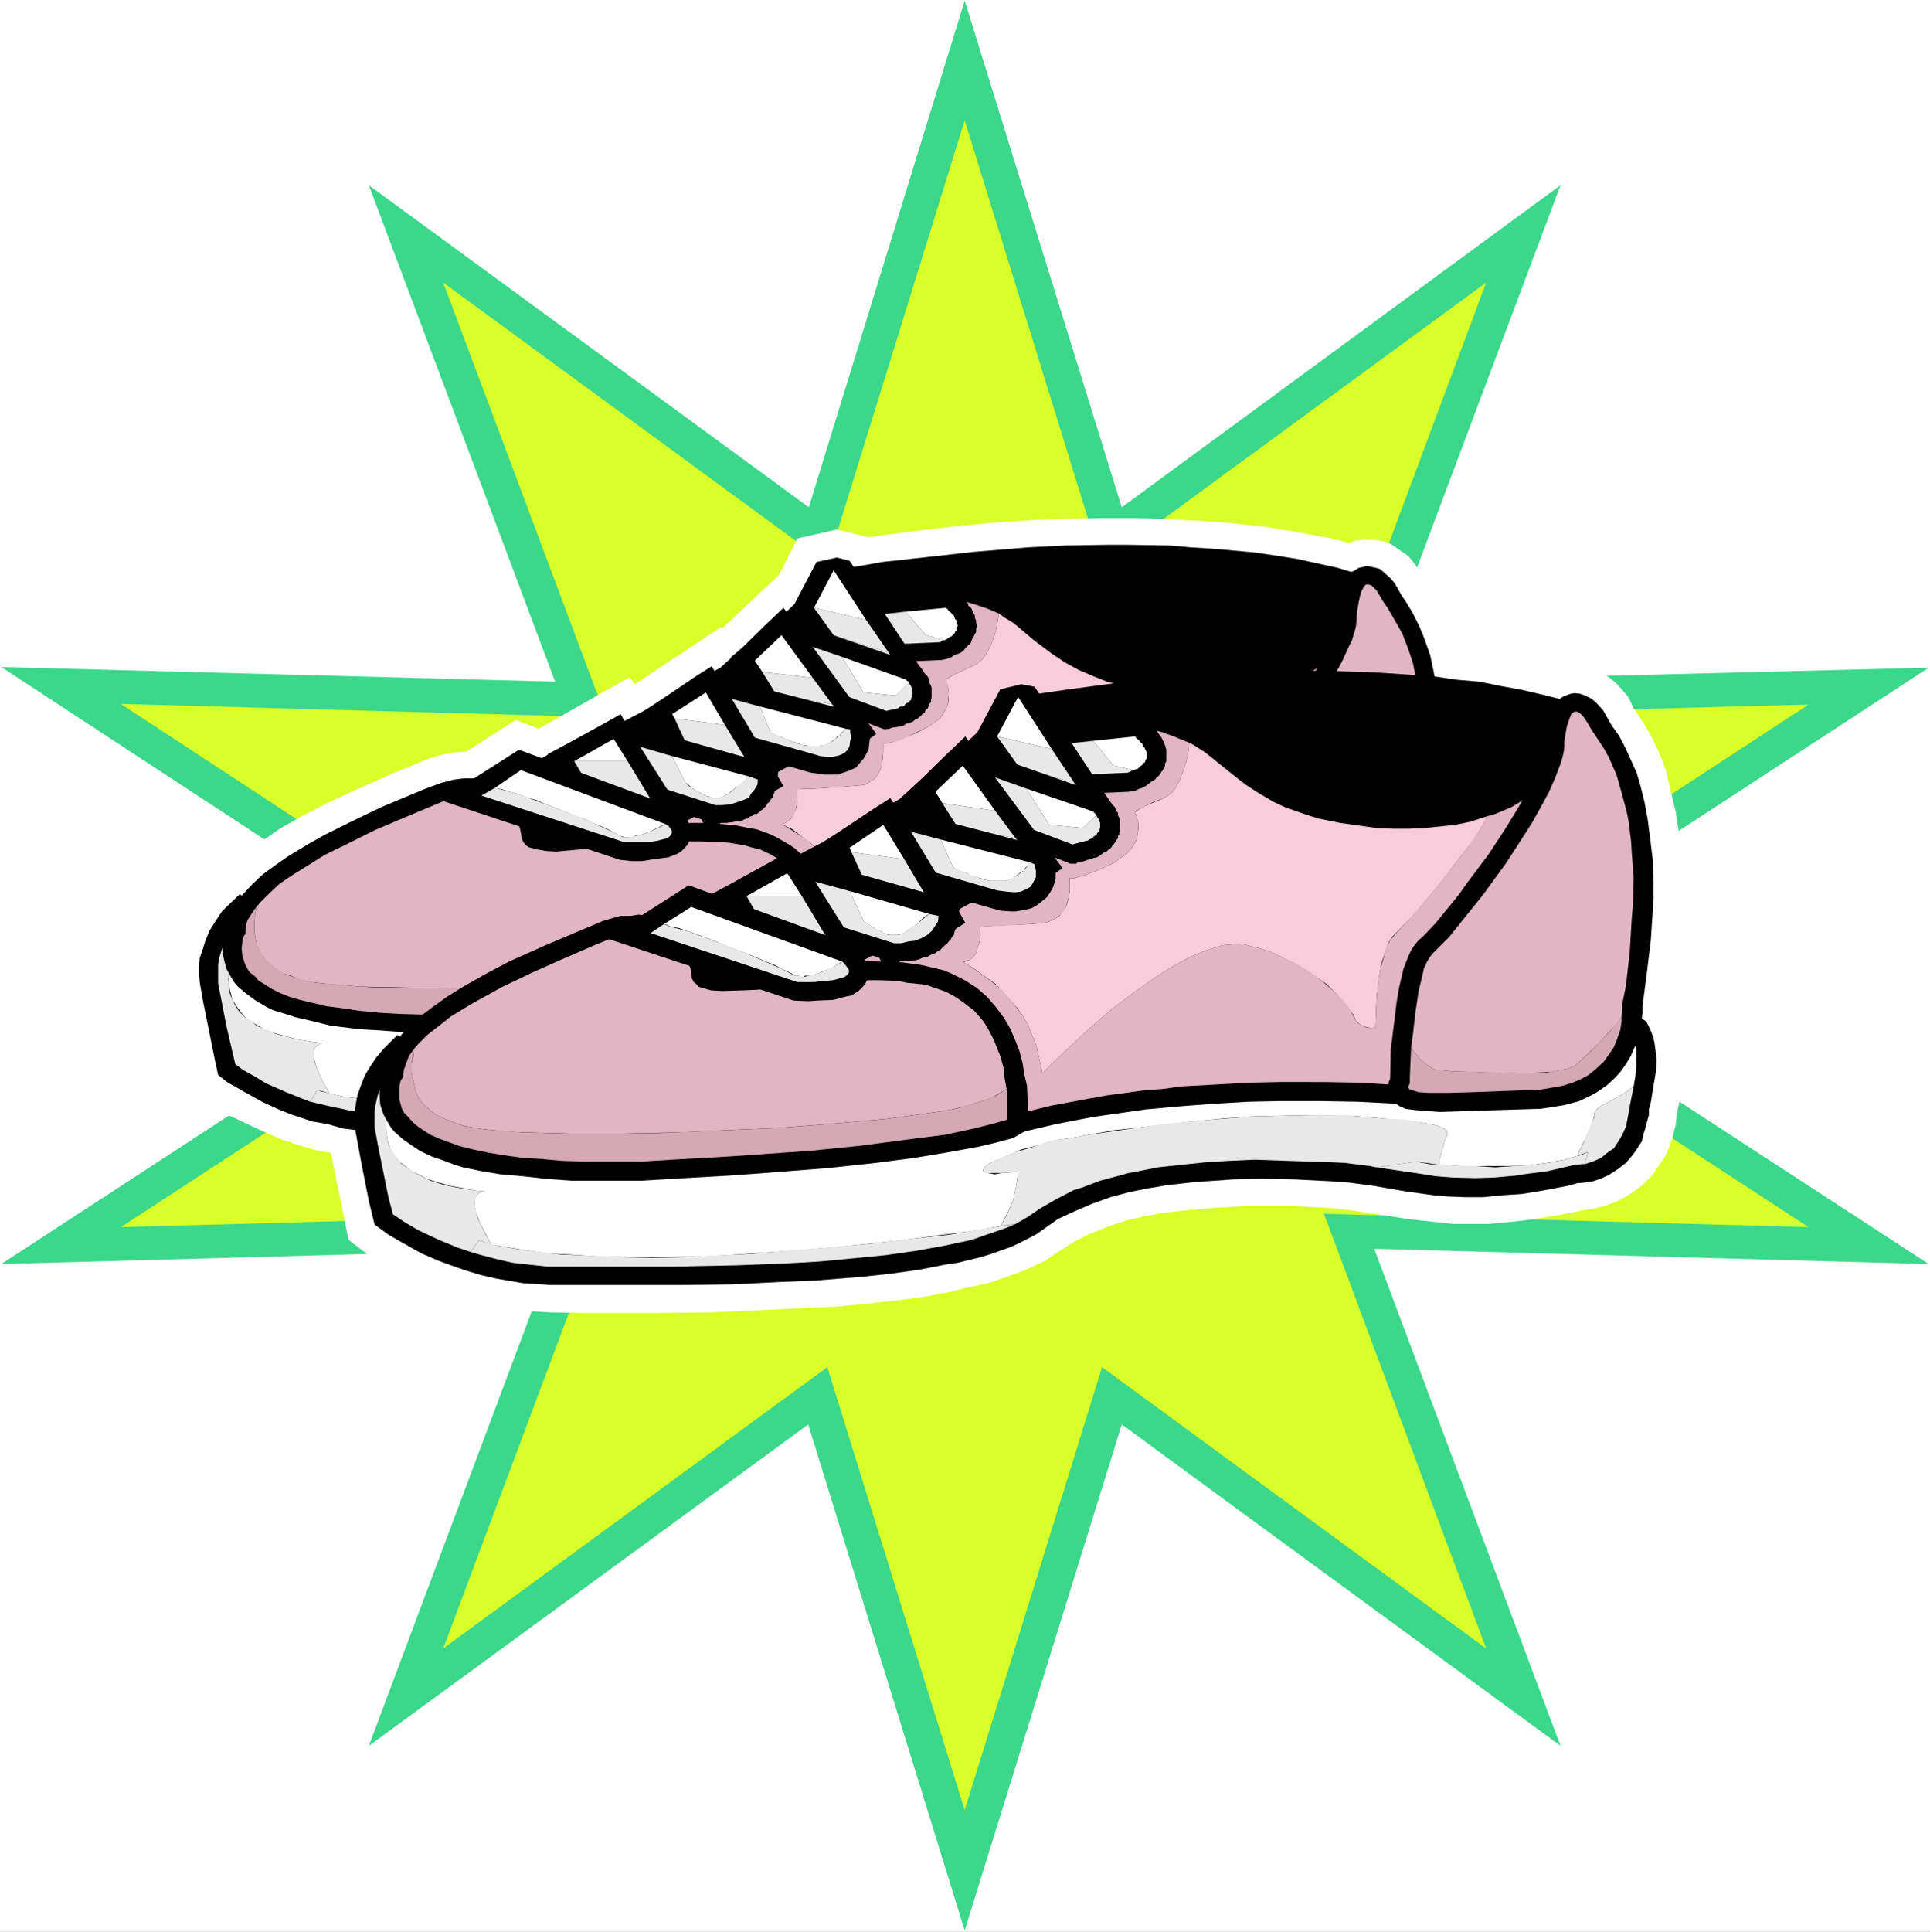 <?xml version="1.0" encoding="UTF-8" standalone="no"?>
<svg
   version="1.0"
   width="129.724mm"
   height="129.808mm"
   id="svg126"
   sodipodi:docname="Sneakers 13.wmf"
   xmlns:inkscape="http://www.inkscape.org/namespaces/inkscape"
   xmlns:sodipodi="http://sodipodi.sourceforge.net/DTD/sodipodi-0.dtd"
   xmlns="http://www.w3.org/2000/svg"
   xmlns:svg="http://www.w3.org/2000/svg">
  <rect width="100%" height="100%" fill="#808080" stroke="none"/>
  <sodipodi:namedview
     id="namedview126"
     pagecolor="#ffffff"
     bordercolor="#000000"
     borderopacity="0.25"
     inkscape:showpageshadow="2"
     inkscape:pageopacity="0.0"
     inkscape:pagecheckerboard="0"
     inkscape:deskcolor="#d1d1d1"
     inkscape:document-units="mm" />
  <defs
     id="defs1">
    <pattern
       id="WMFhbasepattern"
       patternUnits="userSpaceOnUse"
       width="6"
       height="6"
       x="0"
       y="0" />
  </defs>
  <path
     style="fill:#ffffff;fill-opacity:1;fill-rule:evenodd;stroke:none"
     d="M 0,490.614 H 490.294 V 0 H 0 Z"
     id="path1" />
  <path
     style="fill:#3bd78a;fill-opacity:1;fill-rule:evenodd;stroke:none"
     d="m 245.066,0.162 39.902,128.675 111.467,-81.796 -47.333,126.089 140.869,-3.556 -116.152,75.815 116.152,75.653 -140.869,-3.88 47.333,126.25 -111.467,-81.634 -39.902,128.513 L 205.326,361.777 93.697,443.411 141.03,317.161 0.323,321.041 116.314,245.388 0.323,169.411 141.03,173.129 93.697,47.041 205.487,128.837 Z"
     id="path2" />
  <path
     style="fill:#d9ff28;fill-opacity:1;fill-rule:evenodd;stroke:none"
     d="M 245.066,30.552 279.96,143.224 377.534,71.773 336.34,182.182 459.438,178.949 357.826,245.388 459.438,311.665 336.34,308.27 377.534,418.679 279.96,347.229 245.066,459.738 210.172,347.229 112.598,418.679 153.954,308.27 30.694,311.665 132.307,245.388 30.694,178.787 153.954,182.182 112.598,71.773 210.172,143.224 Z"
     id="path3" />
  <path
     style="fill:#ffffff;fill-opacity:1;fill-rule:evenodd;stroke:none"
     d="m 425.998,282.729 0.969,-4.365 0.485,-2.91 0.323,-4.041 v -3.395 -1.778 l -0.323,-3.071 -0.646,-2.263 -0.969,-2.263 -1.454,-2.586 v -0.162 l 0.808,-4.688 0.969,-8.729 0.485,-4.203 0.162,-3.88 0.323,-7.436 v -3.395 l -0.162,-3.233 -0.162,-3.233 -0.323,-5.819 -0.808,-5.173 -1.131,-4.688 -0.485,-2.101 -0.969,-4.041 -1.292,-3.395 -1.939,-4.203 -1.939,-3.395 -2.746,-4.203 v 0.162 l -1.454,-3.071 -1.292,-1.617 -1.777,-1.94 -1.939,-1.617 -1.777,-0.97 -1.777,-0.97 -1.777,-0.485 -2.262,-0.323 h -1.939 l -1.939,0.323 -2.1,0.647 -8.724,-1.94 -6.3,-1.293 -6.3,-0.97 -3.231,-0.323 -1.292,-3.556 -1.615,-4.526 -1.131,-2.586 -1.615,-3.233 -1.939,-3.071 -0.969,-1.293 0.162,0.162 -1.777,-2.748 -0.969,-1.617 -1.777,-2.101 -1.939,-1.293 -1.131,-0.808 -1.777,-1.132 -1.615,-0.485 -1.292,-0.162 -1.454,-0.162 h -1.939 l -2.585,0.323 -1.292,0.485 -4.362,-1.132 -4.362,-0.808 -9.047,-1.617 -4.523,-0.647 -9.047,-0.97 -4.523,-0.323 -9.208,-0.485 -9.047,-0.323 h -9.047 l -8.562,0.162 -8.239,0.323 -8.077,0.485 -10.662,0.97 -12.439,1.455 -10.985,1.455 -7.916,-1.94 -10.016,2.263 -4.685,9.214 -14.378,13.579 -0.323,-0.323 -21.97,14.549 -1.292,-1.778 -23.101,13.094 -5.816,-2.263 -12.601,8.083 -2.908,0.162 -2.746,0.485 -2.585,0.647 -2.908,1.132 -8.239,3.395 -9.047,4.041 -5.977,2.748 -7.27,3.718 -5.654,3.233 -4.846,3.395 -3.716,2.586 -1.939,1.778 -0.485,-0.162 -7.916,7.759 -2.1,2.263 -2.423,3.395 -1.292,2.586 -1.292,2.91 -0.485,2.101 -0.646,2.263 -0.646,3.556 v 2.586 1.455 l 0.485,2.586 1.939,10.992 3.231,14.225 5.169,4.041 3.877,2.425 4.846,2.263 3.392,1.617 5.169,2.263 2.908,0.97 4.685,1.455 3.392,0.808 1.615,0.162 2.585,12.447 1.939,9.699 4.685,3.556 3.877,2.425 3.392,1.94 4.523,1.94 5.008,2.263 5.816,2.263 2.1,0.647 6.623,1.455 4.846,0.808 5.008,0.808 5.331,0.323 9.693,0.162 h 15.993 l 15.185,-0.162 14.216,-0.647 13.408,-0.647 4.2,-0.162 8.077,-0.808 7.593,-0.808 7.108,-0.97 6.623,-1.293 3.231,-0.808 5.977,-1.293 5.169,-1.778 2.746,-0.97 2.423,-0.97 4.362,-2.101 1.777,-1.293 5.331,-3.395 3.877,-1.94 4.039,-1.617 2.1,-0.808 4.2,-1.293 4.362,-0.97 4.685,-0.808 4.685,-0.485 6.785,-0.647 8.885,-0.485 h 4.2 8.077 l 9.047,0.485 2.1,0.162 3.877,0.485 14.701,2.263 6.3,0.647 4.2,0.485 h 4.362 4.846 l 6.947,-0.647 3.877,-0.485 6.139,-0.97 6.623,-1.293 3.069,-0.485 3.231,-0.808 2.908,-1.132 1.777,-0.97 2.1,-1.293 2.585,-1.94 2.423,-2.425 1.292,-1.94 1.454,-2.101 0.646,-1.132 0.969,-2.263 0.808,-2.586 0.646,-2.586 z"
     id="path4" />
  <path
     style="fill:#000000;fill-opacity:1;fill-rule:evenodd;stroke:none"
     d="m 122.291,202.065 42.487,-22.146 22.778,-12.932 19.224,-18.267 29.24,4.041 -3.069,1.778 -8.562,5.335 -12.116,7.113 -13.731,8.406 -7.27,4.526 -6.785,3.88 -6.623,4.041 -5.977,3.395 -5.008,3.071 -4.2,2.425 -1.615,0.647 -1.292,0.808 -0.969,0.485 -0.323,0.162 -0.485,0.162 -0.485,0.323 -0.969,0.323 -0.646,0.485 -2.1,0.97 -2.585,1.132 -1.292,0.808 -1.292,0.808 -1.615,0.647 -1.454,0.808 -1.454,0.647 -1.615,0.808 -1.615,0.485 -1.777,0.647 -1.454,0.647 -1.615,0.323 -1.615,0.485 -1.454,0.323 -1.615,0.162 h -1.292 -1.292 l -1.131,-0.162 -1.292,-0.162 -0.969,-0.647 -0.808,-0.485 -0.808,-0.97 -0.485,-1.132 -0.485,-1.293 -0.162,-1.293 z"
     id="path5" />
  <path
     style="fill:#000000;fill-opacity:1;fill-rule:evenodd;stroke:none"
     d="m 216.796,144.032 7.27,-1.293 11.793,-1.293 11.631,-1.293 13.57,-1.132 9.854,-0.485 10.177,-0.162 h 5.169 l 10.824,0.162 5.493,0.485 5.331,0.323 5.493,0.485 5.331,0.485 5.493,0.808 5.169,0.808 5.169,1.132 5.169,1.132 4.846,1.455 -1.615,30.229 -53.472,4.041 -44.91,-4.041 -26.494,-23.601 -1.454,-2.263 -0.808,-1.94 -0.162,-1.455 v -0.97 l 0.162,-0.808 0.808,-0.647 z"
     id="path6" />
  <path
     style="fill:#000000;fill-opacity:1;fill-rule:evenodd;stroke:none"
     d="m 365.418,244.903 0.323,-1.778 0.646,-3.556 0.646,-3.718 v -2.748 -1.617 -1.617 l -0.646,-2.425 -0.646,-1.94 -1.131,-1.778 -0.808,-0.808 -1.292,-0.808 -1.292,-0.647 -0.969,-0.323 -15.67,2.425 -16.962,2.101 -18.901,2.263 -31.178,3.556 -21.97,2.263 -22.94,1.94 -22.778,1.778 -11.308,0.647 -11.308,0.647 -11.147,0.485 -11.147,0.485 -10.501,0.323 h -10.339 -10.177 l -9.531,-0.162 -9.208,-0.162 -8.562,-0.647 -8.239,-0.808 -7.431,-0.808 -6.947,-1.132 -6.139,-1.455 -5.331,-1.617 -4.523,-1.778 -3.877,-2.263 -3.231,-2.101 -3.392,3.233 -1.131,1.132 -1.615,2.425 -1.615,2.586 -0.969,2.425 -0.808,2.586 -0.646,1.778 -0.162,2.101 v 1.94 l 0.162,2.101 0.808,4.688 3.069,15.195 0.808,3.718 2.262,1.778 4.523,2.586 4.362,2.425 4.2,1.94 3.231,1.293 5.331,1.778 3.877,0.647 3.877,1.132 4.2,0.485 4.685,0.485 2.423,0.162 H 116.152 l 17.447,-0.162 12.762,-0.162 12.278,-0.647 7.754,-0.323 11.308,-1.132 6.947,-0.97 6.462,-0.97 6.139,-1.293 5.654,-1.293 2.585,-0.808 2.423,-0.808 4.523,-1.778 2.1,-1.132 1.777,-1.132 5.493,-3.395 4.039,-2.101 4.2,-1.94 4.362,-1.293 2.262,-0.647 4.523,-1.132 4.685,-0.808 4.523,-0.97 4.846,-0.323 6.785,-0.323 4.523,-0.323 h 8.562 l 10.824,0.485 h 2.1 l 4.362,0.485 5.816,0.647 10.339,1.617 4.685,0.647 4.846,0.485 h 4.039 4.523 l 4.523,-0.485 5.008,-0.647 5.493,-0.808 4.039,-0.808 2.1,-0.647 h 1.777 l 1.292,-0.323 2.1,-0.323 1.939,-1.132 2.908,-1.617 1.939,-1.455 1.615,-2.101 1.615,-2.425 0.808,-1.778 0.808,-1.94 0.323,-2.263 z"
     id="path7" />
  <path
     style="fill:#ffffff;fill-opacity:1;fill-rule:evenodd;stroke:none"
     d="m 359.764,225.828 -16.801,2.425 -23.586,3.071 -30.855,3.556 -23.424,2.425 -25.04,2.425 -25.847,1.94 -12.924,0.97 -13.085,0.97 -12.924,0.485 -12.601,0.323 -12.439,0.323 -11.954,0.162 -11.47,-0.162 -10.985,-0.485 -10.339,-0.647 -9.693,-0.97 -8.885,-1.132 -7.916,-1.617 -6.785,-1.94 -5.977,-2.263 -4.846,-2.586 -0.969,1.293 -0.485,0.323 2.423,2.425 -1.615,2.425 -1.292,2.101 -0.485,1.94 -0.646,2.101 -0.162,2.101 v 1.778 l 0.162,1.617 0.485,1.778 0.162,0.808 1.454,2.263 1.131,1.455 1.292,1.455 1.777,0.97 2.423,1.455 2.1,0.808 3.877,1.132 2.585,0.647 4.039,0.647 2.746,0.323 h -0.808 l -0.969,0.647 -0.485,0.323 -0.485,0.97 v 0.808 0.808 l 0.485,1.778 0.808,2.101 0.969,2.101 1.777,3.233 3.716,0.808 5.008,0.647 4.685,0.647 7.916,0.808 6.947,0.162 8.239,0.162 h 9.047 l 10.177,-0.323 7.593,-0.485 12.278,-0.97 16.801,-1.617 13.408,-1.455 12.601,-1.778 3.716,-0.485 1.777,-0.485 2.1,-3.718 0.969,-2.748 0.646,-2.586 0.323,-1.778 0.162,-1.617 v -0.808 l -3.069,0.485 h -3.231 l -1.454,-0.162 -0.646,-0.323 -0.162,-0.162 v -0.485 l 0.646,-0.647 1.131,-0.808 3.231,-1.455 4.685,-1.778 4.523,-1.455 4.2,-0.97 2.1,-0.162 15.67,-2.586 7.916,-1.132 11.793,-1.132 9.693,-0.647 6.623,-0.162 7.108,-0.162 6.947,0.162 7.27,0.162 11.308,1.132 3.877,0.647 2.1,0.485 1.292,0.647 0.646,0.323 0.323,0.647 v 0.647 l -0.969,2.586 -0.808,2.748 -0.162,1.778 7.108,0.485 6.462,0.162 4.362,-0.162 h 2.423 l 4.685,-0.647 3.231,-0.647 3.069,-0.647 2.1,-0.485 2.908,-6.304 1.292,-3.071 0.162,-1.455 0.646,-0.647 1.939,-1.293 4.362,-2.425 2.423,-1.617 0.485,-4.041 0.162,-2.263 v -2.101 l -0.162,-2.263 -0.646,-1.617 -0.808,-0.97 z"
     id="path8" />
  <path
     style="fill:#e8e8e8;fill-opacity:1;fill-rule:evenodd;stroke:none"
     d="m 83.681,277.718 -1.777,-3.233 -0.969,-2.101 -0.969,-2.425 -0.323,-1.455 v -0.808 -0.808 l 0.485,-0.97 0.485,-0.323 0.969,-0.647 h 0.808 l -2.746,-0.323 -4.846,-0.808 -4.846,-1.293 -1.777,-0.808 -2.908,-1.132 -1.454,-1.293 -1.615,-0.97 -1.454,-1.455 -0.969,-1.455 -0.808,-1.617 -0.646,-1.617 -0.162,-1.94 -0.162,-1.455 0.162,-2.263 0.646,-2.263 0.162,-0.647 1.131,-3.071 0.969,-1.778 1.292,-1.617 -2.423,-2.425 -1.131,1.778 -1.131,1.455 -1.131,2.586 -0.808,2.586 -0.323,1.778 v 1.132 1.778 1.94 l 2.1,10.831 2.262,9.699 1.939,1.455 3.231,1.778 2.585,1.617 5.169,2.263 4.039,1.617 2.1,0.808 1.777,-3.071 z"
     id="path9" />
  <path
     style="fill:#e8e8e8;fill-opacity:1;fill-rule:evenodd;stroke:none"
     d="m 314.37,258.32 0.162,-1.778 0.808,-2.748 0.969,-2.586 v -0.485 -0.485 l -0.646,-0.485 -1.131,-0.647 -1.292,-0.323 -3.877,-0.97 -3.392,-0.323 -9.208,-0.808 -7.27,-0.162 -6.947,-0.162 -7.108,0.162 -6.623,0.162 -9.693,0.647 -11.793,1.132 -7.916,1.132 -16.801,2.586 -1.292,0.162 -3.877,0.97 -4.523,1.455 -4.685,1.778 -3.231,1.455 -1.131,0.808 -0.646,0.647 v 0.485 l 0.646,0.485 1.131,0.162 h 2.1 l 2.262,-0.162 2.423,-0.323 v 1.617 l -0.323,1.778 -0.323,1.617 -0.485,1.778 -1.292,3.395 -1.777,3.071 3.231,-0.647 0.969,-0.323 2.908,-1.617 2.423,-1.617 1.939,-1.132 4.039,-2.263 2.1,-0.97 4.523,-1.94 2.1,-0.485 4.685,-1.455 4.523,-0.97 4.846,-0.97 7.27,-0.808 6.947,-0.647 6.947,-0.162 h 6.947 l 12.116,0.323 5.169,0.485 4.685,0.485 2.908,0.323 10.016,-1.293 z"
     id="path10" />
  <path
     style="fill:#e8e8e8;fill-opacity:1;fill-rule:evenodd;stroke:none"
     d="m 352.172,245.711 -0.162,1.293 -1.292,3.071 -2.908,6.304 2.746,-0.97 -0.808,2.748 1.454,-0.485 2.1,-0.97 1.777,-0.97 1.292,-0.97 1.292,-1.455 0.808,-1.617 0.969,-1.778 0.808,-2.101 0.323,-2.748 v -0.97 l 0.808,-3.556 0.162,-0.97 -2.423,1.617 -5.493,2.91 -0.808,0.808 z"
     id="path11" />
  <path
     style="fill:#e8e8e8;fill-opacity:1;fill-rule:evenodd;stroke:none"
     d="m 159.285,279.173 -12.278,0.97 -14.378,0.647 -6.623,0.162 h -8.562 l -7.916,-0.162 -8.562,-0.647 -5.331,-0.485 -5.816,-0.808 -2.423,-0.323 -5.654,-1.293 -1.131,-0.485 -1.777,3.071 4.846,1.132 5.331,1.132 5.654,0.97 4.523,0.162 h 11.793 13.247 l 15.185,-0.162 7.916,-0.323 8.239,-0.323 8.239,-0.485 8.077,-0.808 7.754,-0.808 7.593,-0.97 7.108,-1.293 6.3,-1.455 3.069,-0.808 2.746,-0.97 2.585,-0.97 2.262,-1.132 -5.493,1.132 -8.4,1.132 -7.916,1.132 -13.408,1.455 z"
     id="path12" />
  <path
     style="fill:#e8e8e8;fill-opacity:1;fill-rule:evenodd;stroke:none"
     d="m 347.81,256.38 -3.069,0.808 -4.362,0.808 -4.685,0.647 -0.969,0.162 -4.523,0.162 h -6.623 l -4.039,-0.162 -6.3,-0.647 -4.362,-0.485 h -0.162 l -9.854,1.293 9.693,1.617 6.139,0.808 5.493,0.323 4.362,-0.162 5.008,-0.162 3.392,-0.485 7.754,-0.97 6.462,-1.293 1.615,-0.323 0.969,-0.162 0.808,-2.748 z"
     id="path13" />
  <path
     style="fill:#000000;fill-opacity:1;fill-rule:evenodd;stroke:none"
     d="m 336.986,162.46 -1.777,1.455 -2.1,1.455 -3.716,2.263 -3.877,1.455 -1.292,0.485 -3.554,1.132 -3.554,0.485 -3.877,0.647 -4.523,0.323 h -5.008 l -2.585,-0.162 -5.493,-0.647 -2.908,-0.323 -4.2,-0.808 -2.423,-0.485 -4.2,-1.293 -2.746,-0.97 -2.585,-1.293 -3.877,-1.94 -3.877,-2.586 -7.431,-6.304 -2.1,-1.455 -3.069,-1.94 -4.2,-1.778 -2.746,-0.97 -2.262,-0.647 -2.262,-0.323 h -1.777 -1.454 l -2.585,0.485 -1.454,0.647 -1.615,1.132 -1.615,1.132 -1.292,1.617 -1.292,1.293 -1.454,2.748 -0.969,2.263 -2.423,6.628 -1.615,4.85 -1.131,3.071 -0.969,1.778 -0.646,0.808 -1.454,0.97 -1.615,1.132 -8.077,4.688 -21.001,11.477 -26.655,14.064 -5.977,3.233 47.979,40.251 6.785,-1.94 8.885,-2.101 4.2,-0.647 4.362,-0.808 8.885,-1.455 8.562,-1.132 8.4,-0.647 8.077,-0.485 11.631,-0.323 h 10.339 l 11.308,0.162 9.37,0.647 2.746,0.162 3.554,0.323 32.148,-76.946 z"
     id="path14" />
  <path
     style="fill:#f8ccda;fill-opacity:1;fill-rule:evenodd;stroke:none"
     d="m 288.684,175.069 -3.716,-0.97 -3.716,-0.97 -2.908,-1.132 -4.2,-1.778 -3.554,-1.94 -3.392,-2.263 -4.523,-3.395 -5.169,-4.365 -2.423,-1.455 -1.292,-0.97 -0.646,3.718 -0.646,2.263 -0.808,2.101 -1.292,2.425 -1.131,1.455 -1.292,0.97 -5.654,2.586 -2.1,1.293 0.646,2.101 0.162,1.455 v 0.97 l -0.162,1.455 -0.323,0.97 -0.646,1.132 -1.131,1.778 -1.292,0.97 -1.454,0.97 -3.392,1.778 -4.039,1.617 -2.423,0.808 -1.292,0.162 -0.485,-0.162 v -0.162 2.425 l -0.162,1.94 -0.323,2.101 -0.646,1.293 -0.969,1.455 -1.454,0.97 -1.131,0.647 -1.292,0.162 -3.716,0.323 -7.593,0.485 -4.523,0.162 v 1.132 2.101 l -0.323,1.617 -0.646,1.455 -0.646,1.132 -0.485,0.485 -0.969,0.647 -0.969,0.323 2.746,1.293 2.746,2.101 2.585,1.94 1.615,1.778 1.777,1.778 1.615,2.101 1.615,2.425 1.454,2.586 1.131,2.748 0.969,3.071 0.646,3.395 0.162,1.778 3.231,-3.395 6.785,-6.304 5.493,-4.526 5.816,-4.85 4.039,-2.91 4.362,-2.91 4.2,-2.425 4.2,-1.94 1.939,-0.808 2.1,-0.647 1.939,-0.323 1.777,-0.323 1.777,-0.323 1.777,0.323 1.777,0.323 4.2,1.455 4.039,1.617 2.262,1.132 3.231,1.778 2.746,1.94 2.262,2.101 2.585,2.425 1.292,1.617 1.939,2.748 0.808,1.132 0.808,0.97 0.969,0.647 1.131,0.323 h 1.131 0.485 v -3.071 l 0.323,-4.85 0.646,-4.85 0.646,-2.91 0.808,-2.748 0.969,-2.263 0.808,-1.455 5.331,-5.819 4.685,-5.335 3.392,-4.041 3.231,-4.203 3.069,-4.041 2.585,-4.041 0.969,-1.94 -4.2,1.455 -3.877,0.808 -1.939,0.162 -4.362,0.647 h -3.716 l -3.554,0.162 -4.039,-0.162 -5.654,-0.647 -4.523,-0.808 z"
     id="path15" />
  <path
     style="fill:#e1b5c3;fill-opacity:1;fill-rule:evenodd;stroke:none"
     d="m 298.7,225.181 h -1.131 l -0.969,-0.323 -1.131,-0.162 -0.969,-0.808 -0.323,-0.647 -1.292,-1.94 -1.939,-2.586 -1.454,-1.617 -2.585,-2.586 -3.392,-2.425 -3.069,-1.94 -2.1,-1.293 -3.877,-1.617 -4.2,-1.617 -1.454,-0.323 -1.777,-0.323 -1.777,-0.323 -1.777,0.323 -1.777,0.323 -1.939,0.323 -2.1,0.647 -1.939,0.808 -4.2,1.94 -4.2,2.425 -6.462,4.365 -4.039,3.071 -5.493,4.85 -3.716,2.91 -6.785,6.304 -3.231,3.395 -0.162,-1.778 -0.646,-3.395 -0.969,-3.071 -1.131,-2.748 -1.454,-2.586 -1.615,-2.425 -1.615,-2.101 -2.585,-2.748 -2.585,-2.263 -2.262,-1.455 -2.585,-1.617 -1.454,-0.808 0.969,-0.323 0.969,-0.647 0.969,-1.132 0.485,-0.808 0.485,-1.94 0.162,-1.455 v -1.455 -1.132 l 4.523,-0.162 7.593,-0.485 3.716,-0.323 1.292,-0.162 1.131,-0.647 1.454,-0.97 0.969,-1.455 0.646,-1.293 0.323,-2.101 0.162,-1.94 v -2.425 0.162 l 0.808,0.162 1.615,-0.323 2.908,-0.97 4.685,-2.263 1.615,-0.808 1.454,-0.97 1.292,-0.97 1.131,-1.778 0.808,-1.455 0.162,-0.97 0.162,-1.617 v -0.808 l -0.323,-2.101 -0.485,-1.132 2.1,-1.293 5.654,-2.586 1.292,-0.97 1.131,-1.455 1.454,-2.748 0.646,-1.778 0.646,-2.263 0.646,-3.718 -3.069,-1.293 -3.392,-1.132 -2.423,-0.647 h -1.615 -1.615 l -1.454,0.485 -1.777,0.97 -1.131,0.97 -0.808,0.97 -1.292,1.617 -1.292,2.748 -1.292,3.233 -3.069,9.861 -1.454,3.071 -0.808,1.293 -1.131,1.617 -0.969,0.97 -3.877,2.425 -11.954,6.789 -26.171,14.064 -17.447,9.214 41.033,34.27 4.523,-1.293 8.724,-1.94 9.208,-1.778 8.885,-1.455 8.885,-0.97 8.724,-0.808 4.2,-0.162 11.954,-0.647 h 7.431 6.947 l 8.885,0.323 5.008,0.162 8.724,0.485 0.646,0.323 31.017,-74.198 -2.746,2.425 -2.908,1.778 -3.716,2.101 -4.2,1.778 -0.808,0.162 -1.615,2.91 -1.939,3.071 -3.069,4.041 -5.008,6.143 -4.685,5.819 -5.169,5.496 -1.777,1.94 -0.808,1.455 -0.969,2.263 -0.808,2.748 -0.646,2.91 -0.646,4.85 -0.323,4.85 z"
     id="path16" />
  <path
     style="fill:#000000;fill-opacity:1;fill-rule:evenodd;stroke:none"
     d="m 190.302,210.309 -3.231,-0.647 -3.231,-0.323 -4.523,-0.323 h -4.685 -2.262 l -6.947,0.485 -6.623,0.647 -11.793,1.132 -3.877,0.162 -3.069,0.323 -2.1,-0.323 -0.808,-0.162 -0.323,-1.778 -0.485,-1.617 -0.808,-1.617 -1.292,-1.94 -1.131,-1.455 -1.292,-0.97 -1.454,-1.132 -2.423,-1.293 -2.1,-0.808 -3.069,-0.808 -2.585,-0.162 h -2.423 l -2.585,0.323 -3.069,0.808 -4.362,1.617 -10.824,4.526 -8.4,4.041 -6.139,3.071 -4.039,2.263 -5.331,3.233 -3.231,2.263 -3.069,2.263 -2.585,2.425 -2.262,2.425 -0.969,1.132 -1.615,2.586 -1.131,2.425 -0.485,1.455 -0.162,1.132 -0.323,1.293 -0.485,1.94 -0.162,1.455 v 1.778 l 0.485,2.101 0.485,1.778 0.969,1.778 0.969,1.617 0.969,1.132 2.1,1.778 2.423,1.778 2.746,1.617 1.615,0.808 3.716,1.132 1.939,0.647 4.2,0.97 4.523,1.132 2.423,0.323 5.169,0.647 5.654,0.323 6.3,0.485 6.462,0.162 10.662,-0.162 7.593,-0.323 8.239,-0.323 20.84,-1.617 16.801,-1.617 13.085,-1.617 7.593,-1.132 5.816,-0.97 5.654,-1.455 3.392,-0.808 2.262,-0.97 2.262,-1.132 0.323,-4.688 v -2.425 l -0.162,-2.586 -0.485,-4.041 -0.969,-4.203 -0.969,-3.071 -1.131,-2.748 -1.454,-2.586 -1.615,-2.748 -1.939,-2.425 -1.292,-1.132 -2.262,-2.101 -1.454,-0.97 -3.069,-1.778 -1.615,-0.808 -3.554,-1.293 z"
     id="path17" />
  <path
     style="fill:#e1b5c3;fill-opacity:1;fill-rule:evenodd;stroke:none"
     d="m 189.171,214.674 -2.1,-0.323 -1.939,-0.323 -2.423,-0.162 -4.685,-0.162 h -4.523 l -4.846,0.162 -7.108,0.647 -15.024,1.293 -5.169,0.485 -2.746,-0.162 -2.585,-0.485 -1.777,-0.485 -0.808,-0.647 -0.485,-0.647 -0.323,-0.647 -0.485,-2.586 -0.485,-1.617 -1.131,-1.94 -1.454,-1.617 -1.292,-0.97 -2.1,-0.97 -1.454,-0.647 -2.423,-0.323 -1.615,-0.323 h -1.615 l -2.423,0.323 -2.423,0.485 -10.016,4.203 -8.4,3.556 -7.108,3.556 -5.654,2.748 -5.169,3.233 -3.392,2.101 -3.069,2.101 -2.585,2.425 -2.1,2.101 -1.131,1.293 -0.323,1.778 -0.162,2.586 v 1.94 l 0.323,2.101 0.323,1.293 0.646,1.455 0.646,1.132 0.969,1.293 1.292,1.132 1.292,0.97 1.777,1.132 1.939,0.647 2.262,0.97 3.231,0.647 2.585,0.323 5.816,0.485 3.392,0.323 7.431,0.162 8.4,0.162 h 8.885 l 9.37,-0.162 14.378,-0.647 14.216,-0.647 9.208,-0.647 12.762,-1.293 11.147,-1.132 5.654,-0.808 2.585,-0.485 4.039,-0.97 3.392,-0.97 2.746,-0.97 2.1,-0.97 1.615,-1.293 -0.323,-3.395 -0.646,-2.586 -0.969,-3.071 -0.646,-1.778 -1.454,-2.748 -1.777,-2.748 -1.939,-2.425 -1.777,-1.617 -1.939,-1.455 -1.939,-1.132 -2.423,-1.132 -2.585,-0.647 z"
     id="path18" />
  <path
     style="fill:#d5a8b6;fill-opacity:1;fill-rule:evenodd;stroke:none"
     d="m 77.381,248.944 -2.423,-0.647 -2.262,-0.808 -1.615,-0.97 -1.454,-0.97 -1.454,-1.132 -1.131,-1.132 -0.646,-1.132 -0.808,-1.455 -0.323,-0.647 -0.323,-1.293 -0.323,-2.101 v -1.94 l 0.162,-2.586 0.323,-1.778 -1.131,1.617 -1.131,1.778 -0.323,1.132 -0.162,1.617 v 0.647 l -0.646,0.97 -0.162,1.132 -0.162,1.617 0.162,1.778 0.646,2.101 0.646,1.293 0.646,0.97 1.131,0.808 1.131,1.293 1.615,0.97 1.777,1.132 1.939,0.97 2.423,0.97 2.746,0.808 3.392,0.808 3.392,0.808 3.877,0.485 4.362,0.647 4.846,0.485 5.331,0.323 5.816,0.162 h 6.3 l 6.785,-0.162 7.431,-0.162 7.916,-0.485 11.308,-0.808 18.739,-1.455 11.47,-1.293 11.954,-1.617 8.724,-1.455 5.977,-1.132 4.039,-1.293 1.454,-0.485 v -3.233 -2.586 l -0.323,-1.617 -1.615,1.293 -2.1,0.97 -2.746,0.97 -3.392,0.97 -4.039,0.97 -5.331,0.97 -6.623,0.647 -11.631,1.132 -13.085,1.293 -14.055,0.808 -14.378,0.647 -9.693,0.162 -8.885,0.162 h -8.724 l -8.077,-0.162 -3.554,-0.162 -6.3,-0.647 -2.908,-0.162 -2.585,-0.323 z"
     id="path19" />
  <path
     style="fill:#000000;fill-opacity:1;fill-rule:evenodd;stroke:none"
     d="m 356.21,151.468 -1.939,-3.395 -1.131,-1.293 -1.615,-1.455 -0.969,-0.808 -1.131,-0.323 -0.808,-0.162 -1.454,-0.323 -0.969,0.323 -0.969,0.162 -1.292,0.808 -0.808,0.323 -0.808,1.293 -0.808,1.132 -0.485,1.455 -0.646,2.748 -0.323,0.97 -0.162,3.395 -0.323,2.425 -0.969,2.91 -0.646,1.455 -2.423,4.85 -2.908,5.496 -3.716,5.496 -5.169,7.436 -5.008,6.628 -4.362,5.496 -2.585,2.91 -2.908,2.91 -0.969,1.293 -0.808,1.455 -1.131,2.748 -1.292,4.526 -0.485,3.556 -0.808,5.011 -0.485,5.011 -0.485,9.537 -0.485,1.132 v 0.97 l 0.162,1.132 0.323,0.97 0.485,0.97 0.969,1.132 1.292,0.647 1.292,0.485 1.777,0.485 4.039,0.162 h 4.523 l 20.516,-0.808 3.231,-0.323 2.908,-0.323 2.908,-0.485 2.585,-1.132 2.423,-0.97 2.262,-1.455 2.585,-1.94 1.777,-1.778 1.615,-1.94 1.131,-2.101 1.292,-2.425 0.808,-2.586 0.485,-2.748 0.485,-2.91 v -1.94 l 0.485,-4.203 0.646,-4.041 0.808,-7.759 0.485,-6.951 0.162,-3.233 -0.162,-6.304 v -2.748 l -0.485,-5.173 -0.808,-4.85 -0.808,-4.203 -0.808,-3.88 -1.615,-4.526 -1.131,-2.748 -1.615,-3.233 -1.939,-3.233 z"
     id="path20" />
  <path
     style="fill:#e1b5c3;fill-opacity:1;fill-rule:evenodd;stroke:none"
     d="m 351.364,152.761 -1.615,-2.748 -1.292,-1.293 -0.485,-0.162 -0.485,-0.162 -0.646,0.162 -0.485,0.647 -0.646,1.293 -0.485,2.101 -0.485,2.748 -0.162,2.586 -0.162,1.455 -0.969,3.233 -0.808,1.617 -1.615,3.556 -2.1,3.88 -3.392,5.819 -2.423,3.88 -4.2,5.819 -5.169,7.274 -5.008,6.304 -3.069,3.233 -3.392,3.395 -0.646,1.293 -1.292,2.748 -0.969,4.688 -0.808,5.173 -0.646,5.173 -0.162,1.778 -0.162,1.617 1.292,2.101 1.454,1.293 1.454,1.293 1.131,0.485 0.808,0.323 0.646,0.162 h 2.746 l 8.885,0.323 5.331,0.323 h 6.623 l 3.554,-0.485 3.231,-0.323 1.615,-0.647 0.646,-0.162 0.969,-0.647 4.846,-4.688 4.523,-5.011 1.454,-1.455 0.162,-2.748 v -0.485 l 1.292,-9.053 0.485,-4.203 0.162,-3.718 0.485,-3.88 v -3.556 -6.628 -3.071 l -0.162,-2.91 -0.646,-5.335 -0.808,-4.526 -0.808,-4.203 -1.131,-3.395 -1.615,-4.203 -1.939,-3.395 -1.777,-3.071 z"
     id="path21" />
  <path
     style="fill:#d5a8b6;fill-opacity:1;fill-rule:evenodd;stroke:none"
     d="m 314.531,235.527 h -0.646 l -0.646,-0.485 -0.969,-0.162 -1.615,-1.132 -0.808,-0.808 -1.131,-1.455 -1.131,-1.617 -0.485,8.083 v 0.647 l -0.323,0.97 v 0.323 l 0.323,0.162 0.646,0.485 1.615,0.162 2.908,0.162 h 7.108 l 17.77,-0.808 3.231,-0.162 1.292,-0.162 2.746,-0.647 2.423,-0.485 2.1,-1.132 1.777,-0.97 2.423,-1.778 1.777,-2.101 1.777,-2.748 0.969,-2.263 0.485,-1.94 0.323,-1.94 0.323,-0.97 -4.523,4.85 -4.039,4.365 -2.746,2.101 -0.485,0.485 -1.454,0.485 -1.777,0.485 -3.231,0.323 -3.716,0.323 h -5.493 l -8.077,-0.323 -6.139,-0.323 z"
     id="path22" />
  <path
     style="fill:#000000;fill-opacity:1;fill-rule:evenodd;stroke:none"
     d="m 243.451,150.821 -1.615,-1.293 -2.262,0.323 -21.486,2.425 -5.977,0.485 1.777,5.496 2.585,6.951 1.131,3.395 3.716,-0.162 17.609,-0.808 h 0.323 l 0.646,-0.162 0.646,-0.162 0.969,-0.323 0.323,-0.162 0.646,-0.485 0.485,-0.162 0.969,-0.323 0.646,-0.485 0.485,-0.485 0.162,-0.323 0.485,-0.323 0.162,-0.323 0.485,-0.323 0.162,-0.162 0.162,-0.323 0.162,-0.485 0.162,-0.485 0.323,-0.323 0.162,-0.485 0.162,-0.323 0.323,-0.485 v -0.323 -0.647 l 0.162,-0.323 v -0.647 l -0.162,-0.323 v -0.647 l -0.323,-0.647 v -0.647 l -0.323,-0.485 -0.323,-0.808 -0.323,-0.647 -0.646,-0.485 -0.323,-0.97 -0.808,-0.485 -0.646,-0.808 z"
     id="path23" />
  <path
     style="fill:#ffffff;fill-opacity:1;fill-rule:evenodd;stroke:none"
     d="m 240.22,154.378 -10.177,0.97 5.169,5.981 4.685,1.293 0.323,-0.162 0.646,-0.323 0.323,-0.323 0.485,-0.162 0.485,-0.485 0.323,-0.323 0.162,-0.323 v -0.162 l 0.323,-0.162 v -0.323 -0.323 -0.162 l 0.323,-0.323 v -0.323 l -0.323,-0.323 v -0.162 -0.485 -0.323 l -0.323,-0.162 -0.162,-0.485 -0.162,-0.485 -0.485,-0.323 -0.162,-0.323 -0.646,-0.485 -0.323,-0.485 z"
     id="path24" />
  <path
     style="fill:#ffffff;fill-opacity:1;fill-rule:evenodd;stroke:none"
     d="m 218.411,156.802 0.323,0.162 5.654,1.293 3.069,5.335 h 0.162 l -3.392,-7.598 z"
     id="path25" />
  <path
     style="fill:#e8e8e8;fill-opacity:1;fill-rule:evenodd;stroke:none"
     d="m 218.734,156.964 2.262,6.789 6.462,-0.162 -3.069,-5.335 z"
     id="path26" />
  <path
     style="fill:#e8e8e8;fill-opacity:1;fill-rule:evenodd;stroke:none"
     d="m 230.042,155.348 -5.816,0.647 3.392,7.598 11.147,-0.485 h 0.162 l 0.162,-0.323 h 0.162 l 0.323,-0.162 h 0.323 l -4.685,-1.293 z"
     id="path27" />
  <path
     style="fill:#000000;fill-opacity:1;fill-rule:evenodd;stroke:none"
     d="m 234.243,170.22 -18.416,-27.804 -3.231,-0.808 -5.169,1.132 -5.008,9.537 -1.131,2.263 1.615,2.263 18.416,26.188 4.523,2.101 3.392,-2.263 5.008,-7.759 1.615,-2.425 z"
     id="path28" />
  <path
     style="fill:#ffffff;fill-opacity:1;fill-rule:evenodd;stroke:none"
     d="m 222.127,176.039 5.493,0.647 2.585,-4.041 -4.362,-6.789 -14.055,-4.526 z"
     id="path29" />
  <path
     style="fill:#ffffff;fill-opacity:1;fill-rule:evenodd;stroke:none"
     d="m 206.78,154.378 13.247,3.071 -8.239,-12.609 z"
     id="path30" />
  <path
     style="fill:#e8e8e8;fill-opacity:1;fill-rule:evenodd;stroke:none"
     d="m 225.196,180.565 2.423,-3.88 -5.493,-0.647 z"
     id="path31" />
  <path
     style="fill:#e8e8e8;fill-opacity:1;fill-rule:evenodd;stroke:none"
     d="m 211.788,161.329 14.055,4.526 -5.816,-8.406 -13.247,-3.071 z"
     id="path32" />
  <path
     style="fill:#000000;fill-opacity:1;fill-rule:evenodd;stroke:none"
     d="m 233.919,169.573 -0.808,-0.97 -1.292,-0.323 -31.825,-10.992 -2.746,-1.132 -2.262,2.101 -6.462,6.304 -5.331,4.85 6.785,2.586 33.44,12.771 1.292,0.485 1.131,-0.162 0.969,-0.323 1.292,-0.162 0.808,-0.162 0.646,-0.162 0.646,-0.485 0.808,-0.162 0.808,-0.323 0.808,-0.647 0.485,-0.162 0.323,-0.323 0.485,-0.323 0.162,-0.162 0.323,-0.485 0.485,-0.162 0.162,-0.485 0.162,-0.323 0.485,-0.323 0.162,-0.485 0.162,-0.485 0.162,-0.323 0.323,-0.323 v -0.485 l 0.162,-0.647 v -0.323 -0.647 -0.323 -0.647 -0.485 l -0.162,-0.647 -0.323,-0.485 -0.162,-0.808 -0.162,-0.647 -0.323,-0.485 -0.646,-0.647 -0.485,-0.808 z"
     id="path33" />
  <path
     style="fill:#ffffff;fill-opacity:1;fill-rule:evenodd;stroke:none"
     d="m 211.626,175.392 0.969,0.485 -7.754,-12.124 -6.3,-2.425 -6.785,6.466 10.177,3.88 7.431,0.97 z"
     id="path34" />
  <path
     style="fill:#ffffff;fill-opacity:1;fill-rule:evenodd;stroke:none"
     d="m 227.619,176.686 3.231,-3.233 v -0.323 h -0.162 v -0.162 h -0.323 V 172.806 l -0.162,-0.162 -16.316,-5.819 5.493,9.053 z"
     id="path35" />
  <path
     style="fill:#e8e8e8;fill-opacity:1;fill-rule:evenodd;stroke:none"
     d="m 209.364,172.644 -7.431,-0.97 9.693,3.718 z"
     id="path36" />
  <path
     style="fill:#e8e8e8;fill-opacity:1;fill-rule:evenodd;stroke:none"
     d="m 225.196,180.565 0.485,-0.162 0.969,-0.162 0.646,-0.162 0.808,-0.162 0.323,-0.323 0.485,-0.162 h 0.323 l 0.485,-0.162 0.162,-0.323 0.323,-0.323 0.485,-0.162 0.162,-0.162 0.485,-0.485 0.162,-0.162 v -0.485 l 0.323,-0.162 v -0.323 -0.485 -0.323 -0.485 l -0.162,-0.323 -0.162,-0.647 -0.162,-0.323 -0.485,-0.647 -3.231,3.233 -8.239,-0.808 -5.493,-9.053 -9.047,-3.071 7.754,12.124 z"
     id="path37" />
  <path
     style="fill:#000000;fill-opacity:1;fill-rule:evenodd;stroke:none"
     d="m 219.865,182.667 -17.447,-23.924 -3.392,-4.365 -4.039,3.88 -6.462,6.304 -2.908,2.425 1.939,3.233 15.024,23.763 2.908,2.101 4.2,-0.647 9.208,-6.304 3.716,-2.748 z"
     id="path38" />
  <path
     style="fill:#ffffff;fill-opacity:1;fill-rule:evenodd;stroke:none"
     d="m 205.487,189.456 h 0.485 0.808 0.808 0.646 l 0.485,-0.162 h 0.323 0.323 l 0.323,-0.162 h 0.323 l 0.485,-0.323 0.162,-0.162 0.485,-0.162 0.485,-0.485 0.808,-0.485 0.646,-0.485 0.485,-0.647 0.485,-0.323 0.646,-0.647 0.323,-0.647 0.323,-0.323 -3.877,-5.496 -14.378,-2.748 z"
     id="path39" />
  <path
     style="fill:#ffffff;fill-opacity:1;fill-rule:evenodd;stroke:none"
     d="m 198.541,161.329 -6.785,6.466 1.939,2.91 12.762,1.455 z"
     id="path40" />
  <path
     style="fill:#e8e8e8;fill-opacity:1;fill-rule:evenodd;stroke:none"
     d="m 211.141,188.486 -0.485,0.162 -0.162,0.162 -0.485,0.323 h -0.323 l -0.323,0.162 h -0.323 -0.323 l -0.485,0.162 h -0.646 -0.808 -0.808 -0.485 l 1.292,2.101 9.208,-6.304 -0.646,-0.808 -0.323,0.323 -0.323,0.647 -0.646,0.647 -0.485,0.323 -0.485,0.647 -0.646,0.485 -0.808,0.485 z"
     id="path41" />
  <path
     style="fill:#e8e8e8;fill-opacity:1;fill-rule:evenodd;stroke:none"
     d="m 211.464,178.949 -5.008,-6.789 -12.762,-1.455 3.392,5.496 z"
     id="path42" />
  <path
     style="fill:#000000;fill-opacity:1;fill-rule:evenodd;stroke:none"
     d="m 220.673,184.607 -0.323,-2.91 -42.002,-10.831 -18.416,12.124 46.041,13.255 1.292,0.162 2.1,0.323 h 1.939 1.615 l 1.292,-0.485 1.454,-0.485 1.777,-0.808 0.969,-1.132 0.969,-1.132 0.646,-1.132 0.646,-1.293 0.162,-1.455 0.162,-1.293 -0.162,-1.94 z"
     id="path43" />
  <path
     style="fill:#ffffff;fill-opacity:1;fill-rule:evenodd;stroke:none"
     d="m 211.141,188.486 0.485,-0.485 0.646,-0.323 0.323,-0.485 0.646,-0.323 0.323,-0.485 0.485,-0.485 0.485,-0.485 0.323,-0.323 -21.809,-5.658 2.746,6.628 0.646,0.323 1.131,0.647 0.969,0.162 0.969,0.485 0.969,0.323 1.131,0.485 0.646,0.162 0.646,0.162 0.485,0.323 0.646,0.162 h 0.646 l 0.646,0.162 h 0.485 0.646 0.646 0.485 0.646 l 0.646,-0.162 h 0.485 l 0.646,-0.162 0.485,-0.323 z"
     id="path44" />
  <path
     style="fill:#ffffff;fill-opacity:1;fill-rule:evenodd;stroke:none"
     d="m 189.01,186.546 1.615,0.485 -6.623,-10.022 -4.685,-1.132 -8.562,5.496 6.947,1.94 9.854,1.293 z"
     id="path45" />
  <path
     style="fill:#e8e8e8;fill-opacity:1;fill-rule:evenodd;stroke:none"
     d="m 187.556,184.607 -9.854,-1.293 11.308,3.233 z"
     id="path46" />
  <path
     style="fill:#e8e8e8;fill-opacity:1;fill-rule:evenodd;stroke:none"
     d="m 206.78,191.558 1.615,0.485 1.615,0.162 h 1.615 l 1.454,-0.323 0.808,-0.323 0.808,-0.485 0.646,-0.647 0.485,-0.97 0.162,-1.293 0.323,-1.132 -0.323,-0.808 v -0.97 l -1.131,-0.162 -1.615,1.778 -2.1,1.617 -0.646,0.323 -1.615,0.485 -1.292,0.162 h -1.777 l -1.777,-0.162 -2.423,-0.808 -3.069,-1.293 -2.746,-1.132 -2.746,-6.628 -9.047,-2.425 6.623,10.022 z"
     id="path47" />
  <path
     style="fill:#000000;fill-opacity:1;fill-rule:evenodd;stroke:none"
     d="m 196.764,195.761 -13.247,-22.308 -2.746,-4.203 -4.362,2.748 -8.239,5.658 -3.392,2.263 1.615,3.395 10.985,22.955 2.262,4.85 4.523,-2.748 10.824,-6.466 4.039,-2.263 z"
     id="path48" />
  <path
     style="fill:#ffffff;fill-opacity:1;fill-rule:evenodd;stroke:none"
     d="m 179.317,175.877 -8.562,5.496 0.646,1.132 12.762,1.617 z"
     id="path49" />
  <path
     style="fill:#ffffff;fill-opacity:1;fill-rule:evenodd;stroke:none"
     d="m 180.771,202.55 0.485,0.162 h 0.485 0.485 0.485 l 0.323,-0.162 h 0.485 l 0.323,-0.323 0.323,-0.162 1.131,-0.647 0.969,-0.485 0.808,-0.808 0.969,-0.808 0.969,-0.808 0.808,-0.808 0.808,-0.808 0.808,-0.647 -2.262,-3.88 -15.024,-3.88 z"
     id="path50" />
  <path
     style="fill:#e8e8e8;fill-opacity:1;fill-rule:evenodd;stroke:none"
     d="m 184.163,202.065 -0.323,0.162 -0.323,0.323 h -0.485 l -0.323,0.162 h -0.485 -0.485 -0.485 l -0.485,-0.162 0.969,1.94 10.824,-6.466 -1.131,-1.778 -0.808,0.647 -0.808,0.808 -0.808,0.808 -0.969,0.808 -0.969,0.808 -0.808,0.808 -0.969,0.485 z"
     id="path51" />
  <path
     style="fill:#e8e8e8;fill-opacity:1;fill-rule:evenodd;stroke:none"
     d="m 189.171,192.366 -5.008,-8.244 -12.762,-1.617 2.746,5.981 z"
     id="path52" />
  <path
     style="fill:#000000;fill-opacity:1;fill-rule:evenodd;stroke:none"
     d="m 194.017,193.659 -36.833,-10.346 -1.939,-0.485 -1.777,0.97 -10.016,5.496 -9.208,5.173 10.177,3.233 35.702,10.992 0.646,0.162 0.646,0.162 h 0.646 0.646 0.808 0.485 0.646 l 0.808,-0.162 h 0.485 l 0.646,-0.162 0.808,-0.162 h 0.646 l 0.646,-0.162 0.485,-0.323 0.808,-0.162 0.485,-0.485 0.646,-0.162 0.485,-0.485 h 0.646 l 0.646,-0.485 0.323,-0.323 0.646,-0.485 0.485,-0.485 0.323,-0.323 0.323,-0.647 0.485,-0.323 0.323,-0.647 0.485,-0.485 0.162,-0.647 0.323,-0.647 v -0.485 l 0.323,-0.647 0.162,-0.808 0.162,-0.808 0.485,-3.88 z"
     id="path53" />
  <path
     style="fill:#ffffff;fill-opacity:1;fill-rule:evenodd;stroke:none"
     d="m 145.877,193.336 h 17.447 l 3.069,6.304 h 0.323 l -4.846,-10.184 -5.977,-1.778 z"
     id="path54" />
  <path
     style="fill:#ffffff;fill-opacity:1;fill-rule:evenodd;stroke:none"
     d="m 184.163,202.065 0.969,-0.485 0.485,-0.485 0.808,-0.647 0.808,-0.647 0.808,-0.485 0.808,-0.647 0.646,-0.647 0.808,-0.808 -19.547,-5.173 3.392,6.789 0.323,0.162 0.808,0.647 0.323,0.485 0.646,0.323 0.808,0.485 0.646,0.323 0.646,0.323 0.969,0.485 0.323,0.162 h 0.323 l 0.485,0.323 h 0.323 l 0.646,0.162 h 0.323 0.485 0.485 l 0.323,-0.162 h 0.485 l 0.323,-0.323 z"
     id="path55" />
  <path
     style="fill:#e8e8e8;fill-opacity:1;fill-rule:evenodd;stroke:none"
     d="m 145.877,193.336 20.516,6.304 -3.069,-6.304 z"
     id="path56" />
  <path
     style="fill:#e8e8e8;fill-opacity:1;fill-rule:evenodd;stroke:none"
     d="m 181.74,204.49 h 1.454 l 2.262,-0.162 1.454,-0.485 1.939,-0.647 1.454,-0.647 0.485,-0.97 0.969,-1.132 0.646,-1.132 0.162,-1.293 -2.262,-0.808 -3.069,2.586 -2.1,1.778 -1.292,0.647 -1.131,0.485 h -1.292 l -1.777,-0.485 -1.939,-0.97 -2.1,-1.132 -1.454,-1.293 -3.392,-6.789 -8.885,-2.586 4.846,10.184 z"
     id="path57" />
  <path
     style="fill:#000000;fill-opacity:1;fill-rule:evenodd;stroke:none"
     d="m 173.501,206.753 -13.57,-21.338 -2.262,-4.041 -4.2,2.425 -10.016,5.496 -4.362,2.263 2.423,3.88 12.601,20.853 h 2.423 l 3.877,1.778 10.824,-4.85 4.846,-1.94 z"
     id="path58" />
  <path
     style="fill:#ffffff;fill-opacity:1;fill-rule:evenodd;stroke:none"
     d="m 155.892,187.678 -10.016,5.658 h 13.57 z"
     id="path59" />
  <path
     style="fill:#ffffff;fill-opacity:1;fill-rule:evenodd;stroke:none"
     d="m 162.839,212.087 6.3,-2.748 -3.716,-6.143 -1.615,-0.323 -1.777,-0.323 -2.1,-0.485 -2.1,-0.485 -2.262,-0.485 -1.939,-0.323 -1.292,-0.485 -0.969,-0.162 -0.969,-0.485 -0.969,-0.323 7.754,12.771 h 0.323 v 0.162 h 0.162 l 0.162,0.162 h 0.162 l 0.162,0.323 h 0.485 0.162 0.485 0.162 0.323 0.808 l 0.646,-0.323 0.808,-0.162 z"
     id="path60" />
  <path
     style="fill:#e8e8e8;fill-opacity:1;fill-rule:evenodd;stroke:none"
     d="m 162.839,212.087 -0.808,0.162 -0.808,0.162 -0.646,0.323 h -0.808 -0.323 -0.162 -0.485 -0.162 -0.485 l -0.162,-0.323 h -0.162 l -0.162,-0.162 h -0.162 v -0.162 h -0.323 l 1.292,1.778 z"
     id="path61" />
  <path
     style="fill:#e8e8e8;fill-opacity:1;fill-rule:evenodd;stroke:none"
     d="m 159.446,193.336 h -13.57 l 3.554,5.981 0.969,0.323 0.969,0.485 0.969,0.162 1.292,0.485 1.939,0.323 2.262,0.485 2.1,0.485 2.1,0.485 1.777,0.323 1.615,0.323 z"
     id="path62" />
  <path
     style="fill:#000000;fill-opacity:1;fill-rule:evenodd;stroke:none"
     d="m 172.37,205.621 -0.485,-0.323 -40.064,-14.872 -20.032,12.771 45.718,15.195 3.069,0.323 h 2.423 l 3.069,-0.485 2.423,-0.323 1.292,-0.162 2.1,-0.808 1.131,-0.647 0.969,-0.97 0.808,-0.97 0.646,-1.94 0.162,-1.132 -0.162,-0.97 -0.646,-1.617 -1.131,-1.94 z"
     id="path63" />
  <path
     style="fill:#ffffff;fill-opacity:1;fill-rule:evenodd;stroke:none"
     d="m 125.683,200.125 0.646,0.162 1.131,0.162 0.969,0.323 0.969,0.323 1.939,0.485 2.423,0.97 2.423,0.647 2.585,1.132 2.585,0.97 2.423,0.97 2.423,0.97 2.423,0.808 1.939,0.97 2.1,0.808 1.777,0.808 1.454,0.808 0.969,0.485 0.808,0.323 0.162,0.162 h 0.323 l 0.485,0.323 h 0.162 0.485 0.323 0.646 0.323 l 0.485,-0.323 0.485,-0.162 h 0.485 l 0.323,-0.162 0.969,-0.162 1.131,-0.485 0.969,-0.323 0.808,-0.485 0.808,-0.323 0.808,-0.485 0.969,-0.323 0.323,-0.162 -36.833,-13.74 z"
     id="path64" />
  <path
     style="fill:#e8e8e8;fill-opacity:1;fill-rule:evenodd;stroke:none"
     d="m 157.669,212.249 -1.777,-0.808 -7.27,-3.395 -9.854,-3.718 -7.431,-2.748 -5.008,-1.293 -0.646,-0.162 -3.392,1.94 36.186,11.801 h 3.716 2.746 l 2.1,-0.323 1.777,-0.485 0.808,-0.162 0.646,-0.647 0.323,-0.485 0.162,-0.485 -0.323,-0.647 -0.646,-0.97 -0.646,-0.323 -3.716,1.778 -2.1,0.808 -2.262,0.485 -1.454,0.323 h -0.969 l -0.808,-0.323 z"
     id="path65" />
  <path
     style="fill:#000000;fill-opacity:1;fill-rule:evenodd;stroke:none"
     d="m 165.262,236.982 44.102,-23.278 23.909,-13.417 20.032,-19.075 30.694,4.203 -3.554,2.101 -8.724,5.335 -12.601,7.598 -14.539,8.891 -7.593,4.365 -7.108,4.203 -6.785,4.203 -6.3,3.556 -5.331,3.233 -4.2,2.425 -1.777,0.808 -1.292,0.808 -0.969,0.323 -0.646,0.162 -0.323,0.323 -0.646,0.162 -0.808,0.485 -0.808,0.323 -1.939,1.132 -2.908,1.455 -1.131,0.647 -1.615,0.808 -1.615,0.808 -1.615,0.808 -1.615,0.485 -1.615,0.808 -1.777,0.647 -1.454,0.808 -1.615,0.485 -1.777,0.485 -1.615,0.323 -1.615,0.485 -1.454,0.162 h -1.454 -1.292 l -1.292,-0.162 -1.131,-0.485 -1.292,-0.323 -0.808,-0.808 -0.646,-0.808 -0.646,-0.97 -0.485,-1.455 -0.323,-1.293 z"
     id="path66" />
  <path
     style="fill:#000000;fill-opacity:1;fill-rule:evenodd;stroke:none"
     d="m 263.644,176.201 7.916,-1.132 12.116,-1.617 12.278,-1.293 13.893,-0.97 10.339,-0.485 10.824,-0.323 H 336.34 l 11.147,0.323 5.816,0.323 11.308,0.808 5.493,0.808 5.654,0.485 5.654,1.132 5.331,0.97 5.493,1.293 5.169,1.293 -1.777,31.684 -55.895,4.203 -47.172,-4.203 -27.624,-24.733 -1.292,-2.263 -0.808,-2.101 -0.323,-0.97 v -1.455 l 0.162,-0.485 0.646,-0.808 z"
     id="path67" />
  <path
     style="fill:#000000;fill-opacity:1;fill-rule:evenodd;stroke:none"
     d="m 418.89,281.759 0.485,-1.778 0.646,-4.041 0.646,-3.718 0.162,-2.91 -0.162,-1.778 -0.323,-2.425 -0.323,-1.617 -0.808,-2.101 -0.969,-1.94 -0.969,-0.647 -1.292,-0.808 -1.454,-0.647 -1.131,-0.485 -16.155,2.425 -27.301,3.556 -20.516,2.263 -33.763,3.556 -23.263,2.263 -11.954,1.293 -23.909,1.778 -11.954,0.808 -11.954,0.647 -11.308,0.485 -11.631,0.323 -11.147,0.323 -10.985,0.162 h -10.339 l -10.016,-0.162 -9.531,-0.485 -9.047,-0.485 -8.562,-0.808 -7.916,-0.97 -6.947,-1.132 -6.462,-1.617 -5.493,-1.455 -5.008,-2.101 -3.877,-2.263 -3.392,-2.425 -3.554,3.556 -1.777,2.101 -1.615,2.425 -1.292,2.101 -0.969,2.425 -0.969,2.748 -0.323,1.778 -0.323,2.101 -0.162,2.101 0.162,2.263 1.615,8.729 1.939,9.861 1.454,5.981 3.554,2.586 3.392,1.94 4.846,2.748 4.523,1.94 3.069,1.132 3.716,1.293 3.716,1.132 4.2,0.97 6.623,1.132 4.846,0.323 2.423,0.162 h 18.578 13.731 l 13.408,-0.162 13.085,-0.647 8.239,-0.323 11.954,-0.97 7.431,-0.808 6.947,-0.97 6.623,-1.293 3.231,-0.485 5.977,-1.455 2.585,-0.808 5.008,-1.778 2.423,-1.132 4.039,-2.101 5.493,-3.88 4.2,-1.94 2.262,-0.97 2.262,-0.97 4.523,-1.617 4.846,-1.293 4.846,-0.97 4.846,-0.808 7.27,-0.808 4.846,-0.323 4.685,-0.323 6.947,-0.162 8.4,0.162 9.531,0.485 4.362,0.323 6.139,0.808 8.4,1.455 7.108,0.97 3.877,0.323 4.2,0.162 h 4.362 l 4.846,-0.485 5.008,-0.323 5.816,-0.97 5.977,-1.132 2.262,-0.647 1.939,-0.162 2.1,-0.323 1.939,-0.647 2.1,-0.97 2.262,-1.455 2.1,-1.617 1.777,-2.101 1.131,-1.617 1.131,-1.778 0.485,-2.101 0.323,-0.97 0.646,-2.425 0.323,-1.132 z"
     id="path68" />
  <path
     style="fill:#ffffff;fill-opacity:1;fill-rule:evenodd;stroke:none"
     d="m 413.075,261.715 -17.609,2.586 -24.394,3.071 -32.309,3.718 -24.717,2.748 -12.762,1.293 -13.247,1.132 -26.978,2.263 -13.57,0.808 -13.57,0.808 -13.57,0.647 -13.247,0.647 -12.762,0.162 h -12.601 l -12.116,-0.162 -11.47,-0.485 -10.824,-0.647 -10.016,-0.97 -9.208,-1.293 -8.239,-1.778 -7.27,-1.94 -6.3,-2.263 -4.846,-2.748 -1.292,1.293 -0.162,0.323 2.423,2.586 -1.292,1.617 -1.615,3.071 -0.808,2.101 -0.323,1.455 -0.323,2.425 v 2.425 l 0.162,1.617 0.323,1.778 0.646,1.778 0.969,1.617 1.292,1.617 1.454,1.132 1.615,1.293 2.1,0.97 1.777,0.97 3.069,0.97 2.908,0.808 4.362,0.808 1.454,0.323 3.069,0.323 h -0.969 l -0.969,0.647 -0.485,0.808 -0.323,0.808 v 1.132 l 0.323,1.778 0.969,2.586 1.777,3.395 1.131,2.263 1.777,0.323 5.816,0.97 6.462,0.97 5.977,0.323 7.108,0.485 7.916,0.162 h 9.208 l 10.339,-0.162 7.593,-0.485 12.116,-0.808 13.893,-1.132 15.508,-1.617 9.693,-1.293 10.177,-1.293 5.977,-1.132 1.939,-3.88 1.131,-2.586 0.646,-2.91 0.323,-1.778 0.323,-2.586 -4.2,0.323 -1.777,0.323 -1.615,-0.323 -0.808,-0.162 -0.485,-0.323 v -0.323 l 0.323,-0.647 1.454,-1.132 3.069,-1.293 4.846,-2.101 5.008,-1.293 2.746,-0.808 2.1,-0.485 1.615,-0.162 11.793,-2.101 10.016,-1.132 8.724,-0.97 9.693,-0.97 6.947,-0.485 7.108,-0.162 7.108,-0.162 7.431,0.162 h 3.716 l 7.431,0.647 8.239,0.808 2.585,0.323 3.231,0.647 1.777,0.808 0.808,0.485 0.162,0.647 v 0.485 l -0.485,0.97 -0.808,2.748 -0.646,2.425 v 1.455 l 5.331,0.323 h 4.039 7.108 l 5.977,-0.162 4.685,-0.647 4.523,-0.808 3.231,-0.97 2.262,-4.688 1.454,-3.395 0.646,-2.101 0.162,-0.97 0.646,-0.808 0.808,-0.647 5.977,-3.233 2.423,-1.778 0.485,-2.91 0.162,-2.425 v -2.263 -1.94 l -0.646,-2.263 -0.162,-0.808 -0.646,-0.808 -0.485,-0.323 z"
     id="path69" />
  <path
     style="fill:#e8e8e8;fill-opacity:1;fill-rule:evenodd;stroke:none"
     d="m 124.714,316.03 -1.777,-3.395 -1.615,-3.233 -0.485,-1.94 -0.323,-1.455 v -1.132 l 0.485,-0.97 0.323,-0.647 0.969,-0.647 h 0.969 l -3.069,-0.323 -4.846,-0.808 -2.908,-0.647 -3.069,-0.97 -0.969,-0.485 -2.908,-1.455 -1.777,-1.132 -1.615,-1.132 -1.292,-1.455 -0.969,-1.617 -1.131,-1.778 -0.323,-1.617 -0.162,-0.97 -0.162,-1.617 v -2.425 l 0.323,-2.425 0.969,-2.748 0.808,-1.778 0.969,-2.101 1.292,-1.617 -2.423,-2.586 -0.969,1.293 -1.454,2.101 -0.808,1.778 -0.808,2.101 -0.646,2.748 -0.162,1.778 v 2.101 1.293 l 0.808,4.526 2.746,13.579 1.131,4.203 2.908,1.94 3.554,2.101 5.169,2.425 4.685,1.94 3.392,1.132 2.1,-2.91 1.131,0.323 z"
     id="path70" />
  <path
     style="fill:#e8e8e8;fill-opacity:1;fill-rule:evenodd;stroke:none"
     d="m 365.741,295.823 v -1.455 l 0.646,-2.425 0.808,-2.748 0.485,-0.97 v -0.647 l -0.162,-0.485 -0.808,-0.485 -1.777,-0.808 -3.231,-0.647 -4.685,-0.808 -6.139,-0.323 -7.431,-0.647 -7.27,-0.162 h -3.877 l -7.108,0.162 -7.108,0.162 -10.177,0.808 -12.439,1.132 -7.916,1.132 -12.278,1.778 -4.362,0.808 -2.1,0.162 -2.908,0.647 -4.523,1.617 -3.554,0.97 -4.523,1.94 -1.777,0.808 -1.454,1.132 -0.323,0.647 v 0.323 l 0.323,0.323 0.323,0.162 h 1.131 1.939 l 3.392,-0.162 1.777,-0.162 -0.323,2.586 -0.323,1.778 -0.646,2.91 -1.454,3.395 -1.615,3.071 3.716,-0.485 3.069,-1.778 3.069,-2.101 4.2,-2.425 4.362,-2.263 2.1,-0.647 4.685,-1.778 2.423,-0.647 4.846,-1.293 2.585,-0.485 4.846,-0.97 7.593,-0.808 4.685,-0.485 5.169,-0.323 7.108,-0.323 9.208,0.323 10.177,0.323 3.392,0.162 6.462,0.808 1.615,0.323 10.339,-1.455 z"
     id="path71" />
  <path
     style="fill:#e8e8e8;fill-opacity:1;fill-rule:evenodd;stroke:none"
     d="m 405.159,282.568 -0.162,1.132 -1.454,3.395 -1.292,3.233 -1.615,3.233 1.777,-0.647 0.969,-0.323 -0.808,3.071 2.423,-0.808 1.777,-0.808 1.777,-1.455 1.454,-0.97 1.454,-2.263 0.646,-1.132 0.969,-2.101 0.646,-3.395 0.323,-1.94 0.969,-4.85 -2.423,1.778 -5.977,3.233 -0.969,0.808 -0.485,0.647 z"
     id="path72" />
  <path
     style="fill:#e8e8e8;fill-opacity:1;fill-rule:evenodd;stroke:none"
     d="m 203.71,317.323 -12.924,1.132 -7.754,0.323 -7.431,0.485 -9.854,0.162 -8.724,-0.162 -10.016,-0.485 -4.362,-0.162 -5.654,-0.647 -5.977,-0.808 -4.523,-0.808 -3.716,-0.97 -1.131,-0.323 -2.1,2.91 2.746,0.808 3.716,0.97 4.2,0.97 4.362,0.485 4.523,0.485 h 3.392 28.271 l 16.316,-0.323 12.762,-0.485 8.4,-0.485 8.562,-0.808 8.239,-0.808 7.916,-1.132 7.108,-1.293 6.785,-1.455 3.231,-1.132 5.654,-1.94 2.262,-0.97 -7.593,1.132 -9.531,1.617 -9.047,0.97 -10.824,1.293 -12.762,1.132 z"
     id="path73" />
  <path
     style="fill:#e8e8e8;fill-opacity:1;fill-rule:evenodd;stroke:none"
     d="m 400.636,293.56 -3.231,0.97 -3.392,0.647 -4.523,0.647 -5.008,0.323 -4.685,0.323 -4.685,-0.323 -5.816,-0.162 -6.139,-0.323 -3.392,-0.647 -10.177,1.455 10.016,1.455 5.169,0.808 4.039,0.323 5.977,0.162 5.008,-0.162 5.331,-0.485 1.939,-0.323 6.139,-0.808 6.947,-1.617 1.939,-0.162 h 0.485 l 0.808,-3.071 -1.939,0.808 z"
     id="path74" />
  <path
     style="fill:#000000;fill-opacity:1;fill-rule:evenodd;stroke:none"
     d="m 389.166,195.437 -1.292,1.293 -1.777,1.293 -2.423,1.617 -3.554,1.778 -4.362,1.617 -3.392,0.97 -3.716,0.97 -4.362,0.485 -4.523,0.162 h -2.585 -5.169 l -5.816,-0.647 -3.069,-0.485 -5.816,-0.97 -4.523,-1.293 -3.069,-1.132 -2.746,-1.293 -2.423,-1.132 -3.877,-2.263 -2.585,-1.778 -7.754,-6.466 -3.392,-2.263 -2.423,-1.455 -3.716,-1.778 -3.069,-0.97 -2.423,-0.647 -2.585,-0.485 h -2.423 l -1.777,0.162 -1.615,0.485 -1.615,0.808 -1.615,0.97 -1.615,1.293 -1.615,1.617 -1.615,2.101 -1.454,2.91 -1.292,3.395 -3.554,10.184 -0.808,2.586 -0.969,1.94 -1.292,1.617 -2.908,2.101 -8.724,4.85 -21.809,11.962 -27.948,14.71 -6.139,3.556 50.079,41.706 7.27,-1.94 9.047,-2.101 9.208,-1.778 4.523,-0.647 9.047,-1.293 9.047,-0.808 8.562,-0.647 8.4,-0.485 7.754,-0.162 h 10.824 l 9.208,0.162 9.37,0.485 5.977,0.485 3.716,0.323 33.602,-80.664 z"
     id="path75" />
  <path
     style="fill:#f8ccda;fill-opacity:1;fill-rule:evenodd;stroke:none"
     d="m 338.925,208.693 -4.039,-0.808 -3.554,-1.132 -5.008,-1.778 -2.746,-1.293 -3.877,-2.263 -3.231,-2.101 -2.908,-2.263 -7.431,-5.981 -3.069,-1.94 -0.969,-0.485 -0.162,1.94 -0.646,3.071 -0.808,2.425 -0.969,2.425 -1.292,2.263 -1.292,1.132 -1.292,0.808 -5.331,2.263 -1.777,1.132 h -0.162 l 0.323,1.293 0.485,1.617 v 1.455 l -0.162,1.455 -0.485,1.778 -0.969,1.617 -1.454,1.617 -1.454,0.97 -1.454,1.132 -4.523,2.101 -3.554,1.293 -2.262,0.647 h -0.969 l -0.162,-0.162 v -0.162 1.778 2.101 l -0.485,2.263 -0.485,1.455 -1.131,1.617 -0.485,0.647 -0.969,0.647 -1.292,0.647 -1.454,0.485 -3.877,0.323 -8.077,0.323 -4.523,0.323 0.162,1.94 -0.162,1.455 -0.485,1.617 -0.485,1.617 -0.646,0.97 -0.969,0.808 -1.292,0.485 h -0.485 l 2.908,1.778 2.908,2.101 2.746,1.94 2.585,2.91 2.746,3.071 0.808,1.132 1.615,2.586 1.131,2.748 1.292,3.233 0.323,1.617 0.808,3.395 0.323,1.778 5.816,-5.658 6.3,-5.819 5.816,-5.011 6.3,-4.688 4.362,-3.071 4.362,-2.748 4.362,-2.425 4.362,-1.778 2.1,-0.647 2.1,-0.647 1.939,-0.162 1.939,-0.162 1.777,0.162 1.615,0.485 1.615,0.323 3.069,0.97 2.746,1.293 3.716,1.778 3.231,1.94 3.069,2.101 1.615,1.132 2.585,2.586 2.1,2.425 2.1,2.748 0.646,1.455 0.808,0.808 0.969,0.647 1.131,0.323 1.131,0.162 0.969,-0.162 0.162,-4.526 0.162,-3.556 0.646,-5.011 0.485,-3.071 0.969,-2.748 0.969,-2.748 0.808,-1.293 0.969,-0.97 4.846,-5.011 6.462,-7.759 3.392,-4.365 4.846,-6.304 2.1,-3.233 1.777,-3.071 -4.523,1.455 -3.877,0.808 -3.231,0.323 -4.685,0.485 -3.716,0.162 h -4.039 l -4.2,-0.162 -4.523,-0.647 -4.685,-0.647 z"
     id="path76" />
  <path
     style="fill:#e1b5c3;fill-opacity:1;fill-rule:evenodd;stroke:none"
     d="m 349.425,260.906 -1.292,0.162 -1.131,-0.162 -0.808,-0.323 -1.292,-0.808 -0.485,-0.647 -1.777,-3.233 -1.292,-1.617 -2.423,-2.425 -2.746,-2.425 -2.746,-2.101 -3.069,-1.94 -2.423,-1.293 -2.585,-1.132 -2.746,-1.293 -3.069,-0.97 -1.615,-0.323 -1.615,-0.485 -1.777,-0.162 -1.939,0.162 -1.939,0.162 -2.1,0.647 -2.1,0.647 -4.362,1.778 -4.362,2.425 -4.362,2.748 -4.362,3.071 -6.3,4.688 -5.816,5.011 -6.3,5.819 -5.816,5.658 -0.323,-1.778 -0.808,-3.395 -0.323,-1.617 -1.292,-3.233 -1.131,-2.748 -1.615,-2.586 -2.585,-3.233 -2.746,-3.071 -2.746,-2.101 -3.069,-2.263 -2.746,-1.778 -0.808,-0.485 0.808,-0.162 0.969,-0.323 0.969,-0.808 0.646,-0.97 0.485,-1.617 0.485,-1.617 0.162,-1.455 -0.162,-1.94 6.947,-0.323 5.654,-0.323 3.877,-0.323 1.454,-0.485 1.292,-0.647 1.292,-0.97 1.131,-1.455 0.485,-1.617 0.485,-1.617 0.162,-1.293 v -1.778 -1.778 0.162 l 0.162,0.162 h 0.969 l 2.262,-0.647 3.554,-1.293 4.523,-2.101 1.454,-1.132 1.454,-0.97 1.454,-1.617 0.969,-1.617 0.485,-1.778 0.162,-2.101 v -0.808 l -0.485,-1.617 -0.323,-1.293 1.131,-0.647 3.554,-1.778 2.585,-0.97 1.292,-0.808 1.292,-1.132 1.292,-2.263 0.969,-2.425 0.808,-2.425 0.646,-3.071 0.162,-1.94 -4.362,-1.778 -2.746,-0.97 -1.939,-0.485 h -1.777 -1.615 l -1.292,0.485 -0.969,0.485 -1.454,0.808 -1.615,1.94 -0.808,0.808 -0.808,1.617 -0.969,2.101 -1.454,3.395 -2.423,7.436 -1.615,4.365 -0.808,1.617 -1.454,2.586 -0.969,0.97 -1.131,0.808 -6.947,4.203 -14.216,8.083 -21.809,11.801 -18.416,9.537 42.81,35.887 4.523,-1.293 9.37,-2.263 9.531,-1.778 4.523,-0.808 9.531,-1.293 4.523,-0.323 4.685,-0.647 8.724,-0.485 8.562,-0.485 8.077,-0.162 H 336.34 l 9.208,0.162 12.601,0.808 2.585,0.162 32.309,-77.27 -2.908,2.425 -2.908,1.94 -3.231,1.94 -4.2,1.778 -1.777,0.485 -1.777,3.071 -2.908,4.203 -4.039,5.335 -6.785,8.406 -4.523,5.173 -3.716,4.041 -1.131,1.293 -0.969,2.101 -0.808,2.91 -0.646,1.94 -0.485,3.071 -0.485,4.041 -0.162,3.556 z"
     id="path77" />
  <path
     style="fill:#000000;fill-opacity:1;fill-rule:evenodd;stroke:none"
     d="m 236.02,245.549 -2.1,-0.485 -4.685,-0.647 -4.846,-0.162 -4.685,-0.162 -4.846,0.162 -4.846,0.485 -19.224,1.778 -3.877,0.485 h -3.231 l -1.939,-0.323 -1.131,-0.162 -0.646,-2.586 -0.646,-1.778 -1.292,-2.263 -1.777,-1.94 -2.1,-1.778 -2.1,-1.455 -2.908,-1.293 -1.777,-0.485 -2.585,-0.323 -2.585,-0.323 -1.939,0.323 h -2.585 l -1.777,0.485 -2.746,0.808 -14.539,6.143 -9.047,4.041 -6.139,3.233 -5.977,3.395 -3.877,2.425 -3.392,2.425 -3.231,2.425 -2.746,2.425 -2.262,2.425 -1.939,2.748 -1.454,2.586 -0.969,2.586 -0.162,1.455 -0.323,0.323 -0.485,2.263 -0.162,2.101 v 1.94 l 0.162,1.778 0.808,2.425 0.969,1.778 0.969,1.617 0.969,1.132 1.131,0.97 1.131,0.97 2.585,1.778 1.454,0.97 3.069,1.455 1.939,0.647 3.877,1.455 2.1,0.647 4.685,0.97 4.846,0.808 5.654,0.485 5.816,0.647 6.462,0.485 h 6.785 11.147 l 7.916,-0.485 14.539,-0.808 10.824,-0.808 14.378,-1.132 11.954,-1.293 9.854,-1.293 7.754,-1.293 8.077,-1.455 4.2,-0.97 4.846,-1.293 3.392,-1.94 0.323,-4.688 v -2.586 l -0.162,-4.041 -0.646,-2.748 -0.485,-3.071 -0.808,-3.071 -1.131,-2.91 -1.292,-2.91 -1.615,-2.748 -2.1,-2.748 -2.1,-2.425 -2.585,-2.263 -3.069,-1.94 -1.615,-0.808 -1.615,-0.808 -1.777,-0.808 -1.939,-0.485 z"
     id="path78" />
  <path
     style="fill:#e1b5c3;fill-opacity:1;fill-rule:evenodd;stroke:none"
     d="m 235.05,250.076 -4.685,-0.485 -2.262,-0.485 -4.846,-0.162 h -2.423 l -7.431,0.485 -7.431,0.485 -13.57,1.455 -3.716,0.162 -5.169,0.162 -2.908,-0.162 -2.262,-0.647 -0.969,-0.323 -0.485,-0.647 -0.646,-0.485 -0.485,-0.97 -0.323,-2.425 -0.646,-1.778 -0.808,-1.293 -0.969,-1.293 -1.615,-1.778 -2.262,-1.132 -1.292,-0.647 -2.423,-0.647 -1.777,-0.162 -2.423,-0.162 -2.585,0.323 -2.423,0.485 -5.169,2.101 -8.562,3.718 -7.27,3.233 -7.754,3.718 -7.593,4.203 -5.331,3.233 -3.069,2.425 -2.908,2.263 -2.262,2.263 -1.131,1.293 -0.162,1.94 -0.485,1.94 v 2.101 l 0.485,2.101 0.485,2.263 0.808,2.101 1.615,1.94 1.292,1.132 1.454,1.132 2.746,1.293 2.1,0.808 2.423,0.808 4.846,0.808 6.3,0.647 3.554,0.162 11.954,0.323 h 13.57 l 14.862,-0.323 10.016,-0.485 15.024,-0.647 14.216,-1.132 12.762,-1.132 10.662,-1.455 5.493,-0.808 4.2,-0.97 3.554,-1.132 2.908,-0.97 2.262,-1.293 1.615,-0.97 -0.485,-2.586 -0.323,-2.91 -0.808,-2.91 -0.808,-1.94 -0.808,-2.101 -1.615,-3.071 -1.131,-1.778 -2.262,-2.586 -2.746,-2.101 -2.1,-1.455 -2.423,-1.293 -3.716,-1.293 z"
     id="path79" />
  <path
     style="fill:#d5a8b6;fill-opacity:1;fill-rule:evenodd;stroke:none"
     d="m 117.929,285.962 -2.423,-0.808 -2.1,-0.808 -2.746,-1.293 -1.454,-1.132 -1.292,-1.132 -1.615,-1.94 -0.808,-2.101 -0.485,-2.263 -0.485,-2.101 v -2.101 l 0.646,-3.395 v -0.485 l -1.292,1.778 -0.646,1.778 -0.646,1.778 -0.162,1.293 v 0.485 l -0.646,0.97 -0.323,1.455 v 0.647 1.94 0.808 l 0.646,2.263 0.646,1.132 0.969,0.97 1.131,1.293 1.131,0.97 1.615,1.132 1.777,1.132 2.262,0.97 2.585,0.97 2.746,0.97 3.231,0.808 3.877,0.808 3.877,0.647 4.685,0.647 5.008,0.323 5.493,0.485 6.139,0.162 h 6.623 7.108 l 7.754,-0.485 14.378,-0.808 20.84,-1.455 12.762,-1.293 13.408,-1.778 7.754,-0.97 7.593,-1.617 5.654,-1.455 2.746,-0.808 v -3.395 -2.748 l -0.162,-1.617 -2.585,1.617 -2.746,1.132 -3.069,0.97 -3.877,1.132 -2.262,0.485 -5.493,0.808 -10.662,1.455 -12.762,1.132 -14.216,1.132 -15.024,0.647 -15.024,0.647 -9.854,0.162 H 144.584 l -11.954,-0.323 -6.785,-0.485 -3.069,-0.323 z"
     id="path80" />
  <path
     style="fill:#000000;fill-opacity:1;fill-rule:evenodd;stroke:none"
     d="m 409.359,184.122 -2.1,-3.718 -1.615,-1.778 -1.292,-1.132 -1.615,-0.808 -1.292,-0.485 -1.454,-0.162 -0.969,0.162 -0.969,0.323 -1.131,0.485 -1.131,0.808 -1.131,1.617 -0.808,1.778 -0.646,1.455 -0.646,2.91 -0.323,4.85 -0.323,1.455 -0.969,2.748 -2.1,5.011 -3.069,5.335 -3.554,5.819 -4.039,6.143 -5.331,7.113 -2.423,3.395 -5.816,7.113 -3.069,3.233 -1.131,0.97 -0.969,1.132 -0.969,1.455 -0.808,1.778 -1.131,2.91 -1.131,4.85 -0.646,3.88 -0.485,4.041 -0.969,7.759 -0.162,7.436 -0.323,0.808 -0.323,1.293 0.323,0.647 0.162,0.97 0.808,1.617 0.808,0.97 0.969,0.647 1.454,0.647 1.131,0.162 1.292,0.162 2.262,0.162 4.039,0.323 15.185,-0.485 10.501,-0.323 3.231,-0.485 2.908,-0.485 3.554,-0.97 2.746,-1.293 1.777,-0.97 2.585,-1.778 1.939,-1.778 1.615,-1.778 1.454,-2.101 1.131,-1.94 1.454,-3.395 0.646,-1.778 0.323,-2.425 0.485,-3.071 v -1.94 l 1.131,-8.729 0.969,-7.921 0.485,-7.436 0.162,-3.395 v -3.395 l -0.162,-6.143 -0.646,-5.335 -0.646,-5.011 -0.808,-4.365 -0.969,-3.88 -0.969,-3.395 -1.292,-2.91 -1.777,-3.88 -1.454,-2.748 z"
     id="path81" />
  <path
     style="fill:#e1b5c3;fill-opacity:1;fill-rule:evenodd;stroke:none"
     d="m 404.351,185.415 -1.131,-1.94 -0.969,-1.455 -0.808,-0.808 -0.808,-0.485 h -0.646 l -0.808,0.647 -0.485,1.132 -0.646,1.94 -0.646,3.718 v 1.455 l -0.162,1.293 -0.323,1.455 -0.485,1.617 -1.292,3.395 -1.615,3.718 -2.1,3.88 -2.262,4.041 -4.039,6.304 -2.746,4.203 -5.654,7.759 -5.331,6.628 -3.231,4.041 -3.392,3.395 -0.808,0.808 -0.646,0.808 -0.808,1.293 -0.808,1.778 -0.485,2.263 -0.808,3.233 -0.808,5.335 -0.646,5.658 -0.485,3.718 1.292,1.455 1.131,1.455 2.1,1.617 1.292,0.808 1.615,0.162 2.746,0.323 9.208,0.323 8.239,0.162 4.362,-0.162 3.716,-0.162 2.262,-0.485 1.777,-0.323 1.615,-0.647 0.969,-0.647 5.008,-4.85 4.846,-5.173 1.292,-1.778 0.162,-2.263 v -0.97 l 0.969,-4.85 0.969,-8.729 0.485,-8.244 0.323,-3.718 0.162,-6.789 -0.485,-6.304 -0.162,-2.748 -0.646,-5.173 -0.485,-2.425 -1.131,-4.203 -1.454,-5.173 -1.939,-4.365 -1.131,-2.101 z"
     id="path82" />
  <path
     style="fill:#d5a8b6;fill-opacity:1;fill-rule:evenodd;stroke:none"
     d="m 365.903,271.737 -1.615,-0.162 -1.292,-0.808 -2.1,-1.617 -1.131,-1.455 -1.292,-1.455 -0.323,7.274 v 1.617 l -0.323,0.647 -0.162,0.323 0.323,0.485 0.808,0.323 1.615,0.485 2.423,0.162 h 5.331 l 5.816,-0.162 17.285,-0.647 2.908,-0.485 2.746,-0.485 2.585,-0.808 2.262,-0.97 1.777,-0.97 1.777,-1.455 2.1,-1.94 1.615,-2.263 0.969,-1.455 0.646,-1.617 0.969,-2.748 0.323,-2.101 v -1.132 l -2.908,3.556 -4.685,4.85 -3.554,3.395 -0.969,0.647 -1.615,0.647 -1.777,0.323 -3.392,0.647 h -2.585 l -5.654,0.162 -9.854,-0.323 -6.3,-0.162 z"
     id="path83" />
  <path
     style="fill:#000000;fill-opacity:1;fill-rule:evenodd;stroke:none"
     d="m 291.43,183.475 -1.454,-1.455 -2.262,0.162 -22.778,2.586 -5.977,0.647 1.777,5.658 2.746,7.436 1.292,3.556 3.554,-0.162 18.416,-0.808 0.646,-0.162 h 0.485 l 0.646,-0.162 0.969,-0.485 0.646,-0.162 0.646,-0.323 0.485,-0.323 0.646,-0.485 0.646,-0.485 0.808,-0.485 0.162,-0.162 0.323,-0.485 0.323,-0.162 0.323,-0.323 0.323,-0.485 0.162,-0.323 0.323,-0.323 0.162,-0.323 0.162,-0.323 0.323,-0.647 v -0.485 l 0.162,-0.323 0.162,-0.323 v -0.647 -0.485 -0.647 -0.485 -0.647 l -0.162,-0.647 -0.162,-0.485 -0.323,-0.808 -0.323,-0.647 -0.323,-0.647 -0.646,-0.808 -0.485,-0.808 -0.808,-0.485 -0.485,-0.808 z"
     id="path84" />
  <path
     style="fill:#ffffff;fill-opacity:1;fill-rule:evenodd;stroke:none"
     d="m 288.361,187.031 -10.662,1.132 5.169,6.304 5.008,1.132 0.485,-0.162 0.646,-0.162 0.323,-0.323 0.323,-0.323 0.485,-0.323 0.323,-0.485 0.323,-0.162 0.162,-0.323 v -0.323 l 0.162,-0.162 0.162,-0.162 v -0.485 -0.162 -0.485 0 -0.485 l -0.162,-0.485 -0.162,-0.162 -0.162,-0.485 -0.323,-0.323 -0.162,-0.323 -0.162,-0.485 -0.485,-0.323 -0.323,-0.485 -0.646,-0.485 z"
     id="path85" />
  <path
     style="fill:#ffffff;fill-opacity:1;fill-rule:evenodd;stroke:none"
     d="m 265.421,189.618 0.323,0.162 5.977,1.455 3.069,5.496 h 0.323 l -3.554,-7.921 z"
     id="path86" />
  <path
     style="fill:#e8e8e8;fill-opacity:1;fill-rule:evenodd;stroke:none"
     d="m 265.744,189.779 2.423,7.274 6.623,-0.323 -3.069,-5.496 z"
     id="path87" />
  <path
     style="fill:#e8e8e8;fill-opacity:1;fill-rule:evenodd;stroke:none"
     d="m 277.699,188.163 -6.139,0.647 3.554,7.921 11.47,-0.485 0.162,-0.162 h 0.162 0.162 l 0.323,-0.323 h 0.162 l 0.323,-0.162 -5.008,-1.132 z"
     id="path88" />
  <path
     style="fill:#000000;fill-opacity:1;fill-rule:evenodd;stroke:none"
     d="m 282.06,203.682 -19.224,-29.259 -3.392,-0.647 -5.331,1.293 -5.17,9.699 -1.454,2.748 1.615,2.101 19.224,27.481 5.008,2.263 3.554,-2.425 5.17,-8.244 1.615,-2.586 z"
     id="path89" />
  <path
     style="fill:#ffffff;fill-opacity:1;fill-rule:evenodd;stroke:none"
     d="m 269.298,209.663 5.816,0.647 2.585,-4.203 -4.685,-7.113 -14.378,-4.526 z"
     id="path90" />
  <path
     style="fill:#ffffff;fill-opacity:1;fill-rule:evenodd;stroke:none"
     d="m 253.305,187.031 13.893,3.233 -8.562,-13.255 z"
     id="path91" />
  <path
     style="fill:#e8e8e8;fill-opacity:1;fill-rule:evenodd;stroke:none"
     d="m 272.529,214.512 2.585,-4.203 -5.816,-0.647 z"
     id="path92" />
  <path
     style="fill:#e8e8e8;fill-opacity:1;fill-rule:evenodd;stroke:none"
     d="m 258.636,194.467 14.378,4.526 -5.816,-8.729 -13.893,-3.233 z"
     id="path93" />
  <path
     style="fill:#000000;fill-opacity:1;fill-rule:evenodd;stroke:none"
     d="m 281.576,203.035 -0.808,-0.97 -1.292,-0.485 -33.117,-11.639 -3.069,-0.808 -2.262,1.94 -6.947,6.789 -5.493,5.011 7.108,2.748 35.056,13.255 1.131,0.485 h 1.454 l 0.323,-0.323 h 0.646 l 0.485,-0.162 0.646,-0.162 0.808,-0.323 0.808,-0.162 0.808,-0.323 0.808,-0.162 0.808,-0.485 0.808,-0.647 0.485,-0.162 0.323,-0.162 0.485,-0.485 0.323,-0.162 0.323,-0.323 0.323,-0.485 0.323,-0.323 0.323,-0.485 0.323,-0.323 0.162,-0.485 0.323,-0.323 v -0.647 l 0.323,-0.323 v -0.485 l 0.162,-0.323 v -0.647 -0.323 -0.647 -0.647 -0.485 l -0.162,-0.647 -0.323,-0.647 v -0.647 l -0.485,-0.485 -0.323,-0.97 -0.485,-0.485 -0.646,-0.808 z"
     id="path94" />
  <path
     style="fill:#ffffff;fill-opacity:1;fill-rule:evenodd;stroke:none"
     d="m 258.313,209.016 0.969,0.485 -8.077,-12.609 -6.623,-2.425 -6.947,6.628 10.662,4.203 7.593,0.808 z"
     id="path95" />
  <path
     style="fill:#ffffff;fill-opacity:1;fill-rule:evenodd;stroke:none"
     d="m 275.114,210.309 3.392,-3.233 -0.162,-0.323 v 0 h -0.162 v -0.323 h -0.323 v -0.162 l -0.162,-0.162 -16.962,-5.819 5.816,9.214 z"
     id="path96" />
  <path
     style="fill:#e8e8e8;fill-opacity:1;fill-rule:evenodd;stroke:none"
     d="m 255.89,206.106 -7.593,-0.808 10.016,3.718 z"
     id="path97" />
  <path
     style="fill:#e8e8e8;fill-opacity:1;fill-rule:evenodd;stroke:none"
     d="m 272.529,214.512 0.323,-0.162 1.292,-0.323 0.485,-0.162 0.808,-0.162 0.485,-0.162 h 0.323 l 0.485,-0.323 0.323,-0.162 0.485,-0.162 0.323,-0.485 0.323,-0.162 0.323,-0.162 0.162,-0.323 0.162,-0.323 0.485,-0.323 v -0.485 l 0.162,-0.323 v -0.485 -0.323 -0.485 l -0.162,-0.323 -0.162,-0.647 -0.323,-0.323 -0.323,-0.647 -3.392,3.233 -8.562,-0.808 -5.816,-9.214 -9.531,-3.395 8.077,12.609 z"
     id="path98" />
  <path
     style="fill:#000000;fill-opacity:1;fill-rule:evenodd;stroke:none"
     d="m 267.037,216.614 -18.416,-24.733 -3.392,-4.85 -4.2,4.041 -6.947,6.789 -2.746,2.586 1.939,3.233 15.832,24.894 2.746,2.101 4.362,-0.808 9.693,-6.628 4.039,-2.748 z"
     id="path99" />
  <path
     style="fill:#ffffff;fill-opacity:1;fill-rule:evenodd;stroke:none"
     d="m 251.851,223.726 h 0.646 0.969 0.646 0.808 0.323 l 0.485,-0.162 h 0.323 l 0.162,-0.323 h 0.485 l 0.323,-0.162 0.485,-0.162 0.162,-0.162 0.808,-0.485 0.646,-0.647 0.646,-0.323 0.485,-0.647 0.646,-0.647 0.646,-0.323 0.323,-0.647 0.485,-0.647 -4.362,-5.496 -14.701,-2.748 z"
     id="path100" />
  <path
     style="fill:#ffffff;fill-opacity:1;fill-rule:evenodd;stroke:none"
     d="m 244.582,194.467 -6.947,6.628 1.777,2.91 13.408,1.94 z"
     id="path101" />
  <path
     style="fill:#e8e8e8;fill-opacity:1;fill-rule:evenodd;stroke:none"
     d="m 257.667,222.756 -0.162,0.162 -0.485,0.162 -0.323,0.162 h -0.485 l -0.162,0.323 h -0.323 l -0.485,0.162 h -0.323 -0.808 -0.646 -0.969 -0.646 l 1.454,2.425 9.531,-6.628 -0.485,-1.132 -0.485,0.647 -0.323,0.647 -0.646,0.323 -0.646,0.647 -0.485,0.647 -0.646,0.323 -0.646,0.647 z"
     id="path102" />
  <path
     style="fill:#e8e8e8;fill-opacity:1;fill-rule:evenodd;stroke:none"
     d="m 257.99,212.896 -5.169,-6.951 -13.408,-1.94 3.877,6.143 z"
     id="path103" />
  <path
     style="fill:#000000;fill-opacity:1;fill-rule:evenodd;stroke:none"
     d="m 267.844,218.715 -0.646,-3.071 -43.456,-11.316 -19.386,12.771 48.141,13.74 1.939,0.485 2.585,0.162 h 0.969 l 2.1,-0.323 1.939,-0.485 1.454,-0.808 0.808,-0.647 1.615,-1.293 0.969,-1.455 0.646,-1.132 0.646,-2.101 v -1.778 -1.778 z"
     id="path104" />
  <path
     style="fill:#ffffff;fill-opacity:1;fill-rule:evenodd;stroke:none"
     d="m 257.667,222.756 0.646,-0.485 0.646,-0.485 0.485,-0.323 0.646,-0.323 0.323,-0.647 0.485,-0.485 0.485,-0.323 0.323,-0.647 -22.778,-5.819 3.231,7.113 0.323,0.162 1.131,0.647 0.969,0.323 1.131,0.323 0.969,0.647 1.292,0.323 0.485,0.162 0.646,0.162 0.646,0.162 0.646,0.323 h 0.646 l 0.646,0.162 h 0.646 0.808 0.646 0.485 0.646 0.646 l 0.485,-0.162 0.646,-0.323 0.646,-0.162 z"
     id="path105" />
  <path
     style="fill:#ffffff;fill-opacity:1;fill-rule:evenodd;stroke:none"
     d="m 234.727,220.655 1.777,0.647 -6.785,-10.507 -5.331,-1.293 -8.562,5.819 6.947,1.94 10.501,1.455 z"
     id="path106" />
  <path
     style="fill:#e8e8e8;fill-opacity:1;fill-rule:evenodd;stroke:none"
     d="m 233.273,218.715 -10.501,-1.455 11.954,3.395 z"
     id="path107" />
  <path
     style="fill:#e8e8e8;fill-opacity:1;fill-rule:evenodd;stroke:none"
     d="m 253.305,226.151 2.585,0.323 1.939,0.162 1.454,-0.162 1.454,-0.647 1.131,-0.647 0.808,-1.455 0.485,-0.97 v -1.617 l -0.323,-1.617 -1.131,-0.485 -1.615,2.101 -2.423,1.617 -0.969,0.485 -1.131,0.485 h -1.292 -1.939 l -1.939,-0.162 -2.423,-0.808 -2.262,-0.97 -3.231,-1.293 -0.323,-0.162 -3.231,-7.113 -9.208,-2.425 6.785,10.507 z"
     id="path108" />
  <path
     style="fill:#000000;fill-opacity:1;fill-rule:evenodd;stroke:none"
     d="m 242.966,230.354 -14.055,-23.278 -2.746,-4.365 -4.523,2.91 -8.724,5.819 -3.554,2.263 1.939,3.556 11.147,24.086 2.423,5.011 4.846,-2.748 11.308,-6.628 4.2,-2.586 z"
     id="path109" />
  <path
     style="fill:#ffffff;fill-opacity:1;fill-rule:evenodd;stroke:none"
     d="m 224.388,209.501 -8.562,5.819 0.485,1.132 13.408,1.778 z"
     id="path110" />
  <path
     style="fill:#ffffff;fill-opacity:1;fill-rule:evenodd;stroke:none"
     d="m 226.165,237.467 h 0.485 0.485 0.323 0.646 l 0.323,-0.162 h 0.485 l 0.323,-0.162 0.485,-0.162 0.485,-0.323 0.485,-0.323 0.646,-0.485 0.323,-0.162 0.969,-0.808 0.969,-0.808 1.131,-0.808 0.969,-0.97 0.808,-0.808 0.808,-0.808 -2.423,-3.718 -15.67,-4.203 z"
     id="path111" />
  <path
     style="fill:#e8e8e8;fill-opacity:1;fill-rule:evenodd;stroke:none"
     d="m 229.719,236.982 -0.485,0.162 -0.323,0.162 h -0.485 l -0.323,0.162 h -0.646 -0.323 -0.485 -0.485 l 0.969,2.101 11.308,-6.951 -1.131,-1.94 -0.808,0.808 -0.808,0.808 -0.969,0.97 -1.131,0.808 -0.969,0.808 -0.969,0.808 -0.323,0.162 -0.646,0.485 -0.485,0.323 z"
     id="path112" />
  <path
     style="fill:#e8e8e8;fill-opacity:1;fill-rule:evenodd;stroke:none"
     d="m 234.889,226.959 -5.169,-8.729 -13.408,-1.778 2.908,6.304 z"
     id="path113" />
  <path
     style="fill:#000000;fill-opacity:1;fill-rule:evenodd;stroke:none"
     d="m 239.897,228.091 -38.448,-10.831 -1.939,-0.323 -1.939,0.97 -10.501,5.819 -9.693,5.173 10.662,3.395 37.64,11.639 0.485,0.162 h 0.485 0.808 0.646 0.808 0.646 0.646 0.646 l 0.808,-0.162 h 0.646 l 0.808,-0.162 0.485,-0.162 0.646,-0.323 0.808,-0.162 0.646,-0.162 0.485,-0.323 0.646,-0.323 0.646,-0.162 0.646,-0.485 0.646,-0.323 0.485,-0.485 0.323,-0.323 0.485,-0.485 0.646,-0.485 0.323,-0.485 0.485,-0.485 0.323,-0.647 0.485,-0.485 0.162,-0.808 0.162,-0.485 0.323,-0.647 0.323,-0.808 v -0.647 l 0.162,-0.808 0.485,-4.041 z"
     id="path114" />
  <path
     style="fill:#ffffff;fill-opacity:1;fill-rule:evenodd;stroke:none"
     d="m 189.656,227.606 h 18.255 l 3.392,6.951 -5.008,-10.831 -6.3,-1.94 z"
     id="path115" />
  <path
     style="fill:#ffffff;fill-opacity:1;fill-rule:evenodd;stroke:none"
     d="m 229.719,236.982 0.646,-0.485 0.969,-0.647 0.808,-0.485 0.808,-0.647 0.646,-0.647 0.808,-0.808 0.808,-0.647 0.808,-0.485 -20.193,-5.819 3.392,7.113 0.162,0.485 0.969,0.647 0.485,0.323 0.646,0.485 0.646,0.323 0.646,0.485 0.485,0.162 0.485,0.162 0.323,0.162 0.323,0.323 0.646,0.162 0.162,0.162 h 0.646 l 0.323,0.162 h 0.485 0.485 0.485 0.485 l 0.323,-0.162 h 0.485 l 0.323,-0.162 z"
     id="path116" />
  <path
     style="fill:#e8e8e8;fill-opacity:1;fill-rule:evenodd;stroke:none"
     d="m 189.656,227.606 21.647,6.951 -3.392,-6.951 z"
     id="path117" />
  <path
     style="fill:#e8e8e8;fill-opacity:1;fill-rule:evenodd;stroke:none"
     d="m 227.135,239.568 h 1.777 l 1.939,-0.485 1.615,-0.162 1.615,-0.647 1.454,-0.808 1.131,-0.97 0.969,-1.455 0.646,-0.97 0.162,-1.455 -2.423,-0.485 -3.069,2.586 -2.585,1.778 -1.131,0.647 -1.131,0.323 h -1.454 l -1.454,-0.162 -1.454,-0.808 -1.615,-0.808 -2.746,-1.778 -0.162,-0.485 -3.392,-7.113 -9.531,-2.586 5.008,10.831 z"
     id="path118" />
  <path
     style="fill:#000000;fill-opacity:1;fill-rule:evenodd;stroke:none"
     d="m 218.411,241.993 -14.055,-22.47 -2.423,-4.041 -4.362,2.425 -10.501,5.819 -4.2,2.425 2.423,3.88 12.924,21.661 2.585,0.162 4.039,1.94 11.147,-5.011 5.331,-2.263 z"
     id="path119" />
  <path
     style="fill:#ffffff;fill-opacity:1;fill-rule:evenodd;stroke:none"
     d="m 199.995,221.787 -10.339,5.819 h 14.055 z"
     id="path120" />
  <path
     style="fill:#ffffff;fill-opacity:1;fill-rule:evenodd;stroke:none"
     d="m 207.264,247.328 6.785,-3.071 -4.039,-6.143 -1.615,-0.323 -1.939,-0.323 -2.1,-0.485 -2.1,-0.485 -2.423,-0.647 -2.262,-0.323 -1.131,-0.485 -0.969,-0.323 -0.969,-0.162 -1.131,-0.485 8.077,13.417 h 0.162 0.323 v 0.323 h 0.162 0.323 0.162 0.323 l 0.323,0.323 h 0.162 0.485 l 0.323,-0.323 h 0.808 0.646 l 0.808,-0.323 z"
     id="path121" />
  <path
     style="fill:#e8e8e8;fill-opacity:1;fill-rule:evenodd;stroke:none"
     d="m 207.264,247.328 -0.808,0.162 -0.808,0.323 h -0.646 -0.808 l -0.323,0.323 h -0.485 -0.162 l -0.323,-0.323 h -0.323 -0.162 -0.323 -0.162 v -0.323 h -0.323 -0.162 l 1.131,1.94 z"
     id="path122" />
  <path
     style="fill:#e8e8e8;fill-opacity:1;fill-rule:evenodd;stroke:none"
     d="M 203.71,227.606 H 189.656 l 3.716,6.466 1.131,0.485 0.969,0.162 0.969,0.323 1.131,0.485 2.262,0.323 2.423,0.647 2.1,0.485 2.1,0.485 1.939,0.323 1.615,0.323 z"
     id="path123" />
  <path
     style="fill:#000000;fill-opacity:1;fill-rule:evenodd;stroke:none"
     d="m 217.442,240.7 -0.808,-0.647 -41.679,-15.195 -21.001,13.417 47.656,15.842 3.716,0.162 2.262,-0.162 4.039,-0.162 3.069,-0.808 1.615,-0.323 1.777,-1.132 1.131,-1.132 0.646,-0.808 0.808,-1.94 v -1.293 l -0.162,-1.617 -0.646,-0.97 -1.131,-1.778 z"
     id="path124" />
  <path
     style="fill:#ffffff;fill-opacity:1;fill-rule:evenodd;stroke:none"
     d="m 168.655,234.719 0.808,0.162 0.808,0.485 1.131,0.162 0.969,0.162 2.262,0.808 2.423,0.808 2.585,0.97 2.585,0.97 2.585,1.132 2.585,0.97 2.585,0.97 2.423,0.97 2.262,0.97 2.1,0.808 1.777,0.97 1.454,0.647 1.292,0.647 0.646,0.485 h 0.323 0.162 0.485 l 0.323,0.323 h 0.485 0.323 l 0.323,-0.323 h 0.646 0.485 0.485 l 0.485,-0.323 h 0.646 l 0.969,-0.323 0.969,-0.485 0.969,-0.323 1.131,-0.323 0.646,-0.485 0.808,-0.485 0.969,-0.647 0.485,-0.162 -38.448,-13.902 z"
     id="path125" />
  <path
     style="fill:#e8e8e8;fill-opacity:1;fill-rule:evenodd;stroke:none"
     d="m 201.933,247.813 -3.392,-1.778 -8.562,-3.718 -7.754,-3.071 -7.593,-2.748 -4.362,-1.132 -1.615,-0.647 -3.392,2.263 37.317,12.447 h 4.039 l 3.069,-0.323 1.939,-0.162 1.777,-0.485 1.131,-0.323 0.808,-0.647 0.323,-0.485 v -0.323 -0.323 l -0.646,-0.97 -0.969,-1.132 -2.262,1.293 -3.716,1.617 -2.585,0.647 -1.454,0.323 -1.131,-0.323 z"
     id="path126" />
</svg>
